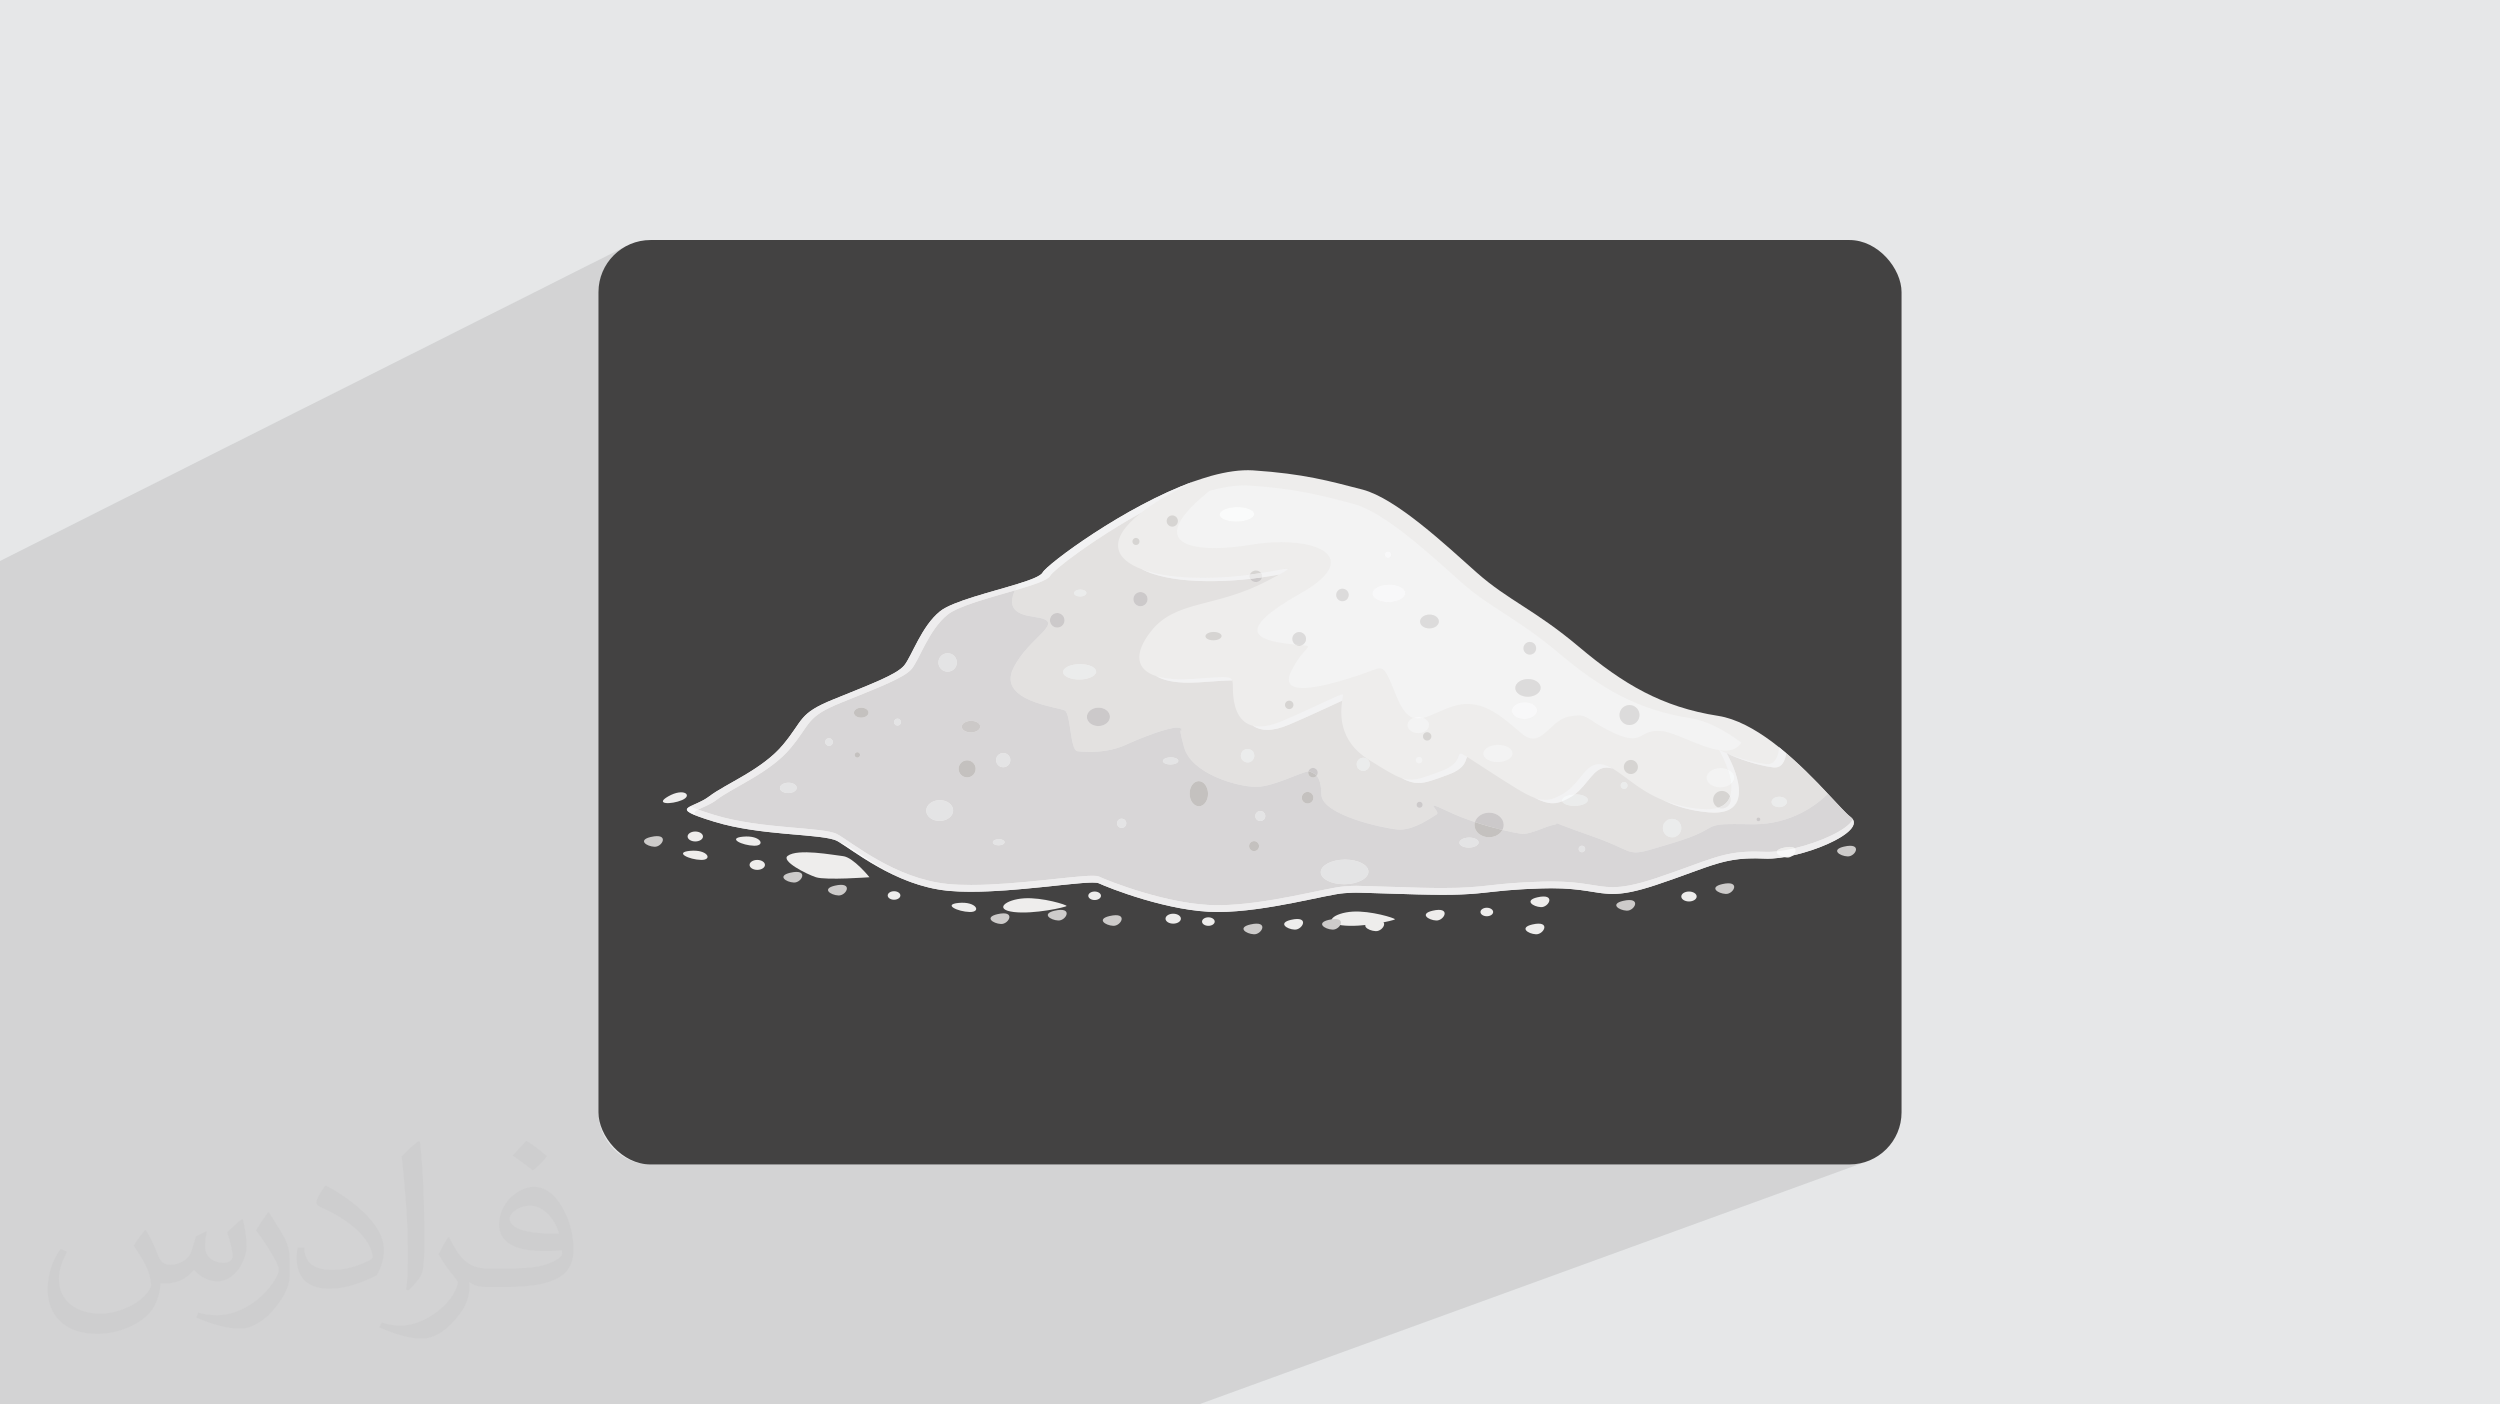 <?xml version="1.0" encoding="UTF-8"?>
<!DOCTYPE svg PUBLIC "-//W3C//DTD SVG 1.0//EN" "http://www.w3.org/TR/2001/REC-SVG-20010904/DTD/svg10.dtd">
<!-- Creator: CorelDRAW -->
<svg xmlns="http://www.w3.org/2000/svg" xml:space="preserve" width="94.192mm" height="52.917mm" version="1.0" style="shape-rendering:geometricPrecision; text-rendering:geometricPrecision; image-rendering:optimizeQuality; fill-rule:evenodd; clip-rule:evenodd"
viewBox="0 0 9404.92 5283.66"
 xmlns:xlink="http://www.w3.org/1999/xlink"
 xmlns:xodm="http://www.corel.com/coreldraw/odm/2003">
 <defs>
  <style type="text/css">
   <![CDATA[
    .fil3 {fill:#434242}
    .fil20 {fill:#FEFEFE;fill-rule:nonzero}
    .fil9 {fill:#FAFBFB;fill-rule:nonzero}
    .fil10 {fill:#F8F8F9;fill-rule:nonzero}
    .fil5 {fill:#F6F8F9;fill-rule:nonzero}
    .fil8 {fill:#F3F3F3;fill-rule:nonzero}
    .fil18 {fill:#F2F2F3;fill-rule:nonzero}
    .fil21 {fill:#EEEDEE;fill-rule:nonzero}
    .fil4 {fill:#EEEDEC;fill-rule:nonzero}
    .fil11 {fill:#EBECEC;fill-rule:nonzero}
    .fil19 {fill:#E9E8E8;fill-rule:nonzero}
    .fil12 {fill:#E4E4E5;fill-rule:nonzero}
    .fil6 {fill:#E3E1E0;fill-rule:nonzero}
    .fil16 {fill:#DCDBDB;fill-rule:nonzero}
    .fil7 {fill:#D8D6D7;fill-rule:nonzero}
    .fil15 {fill:#D6D4D2;fill-rule:nonzero}
    .fil22 {fill:#CDCBCA;fill-rule:nonzero}
    .fil14 {fill:#CCC9CA;fill-rule:nonzero}
    .fil13 {fill:#CCC9C8;fill-rule:nonzero}
    .fil17 {fill:#C4C1BF;fill-rule:nonzero}
    .fil2 {fill:#373435;fill-opacity:0.031}
    .fil1 {fill:#2B2A29;fill-opacity:0.102}
    .fil0 {fill:#E6E7E8}
   ]]>
  </style>
 </defs>
 <g id="Layer_x0020_1">
  <polygon class="fil0" points="-0,0 9404.92,0 9404.92,5283.66 -0,5283.66 "/>
  <polygon class="fil1" points="4509.04,5283.66 -0,5283.66 -0,2110.38 2354.19,926.74 2338.01,936.59 2322.89,947.9 2308.95,960.6 2296.26,974.53 2284.95,989.65 2275.1,1005.83 2266.81,1022.96 2260.19,1040.96 2255.34,1059.73 2252.35,1079.15 2251.33,1099.13 2251.33,4184.54 2252.35,4204.52 2255.34,4223.95 2260.19,4242.71 2266.81,4260.71 2275.1,4277.84 2284.95,4294.02 2296.26,4309.14 2308.95,4323.08 2322.89,4335.77 2338.01,4347.08 2354.19,4356.93 2371.32,4365.22 2389.32,4371.84 2408.08,4376.69 2427.5,4379.68 2447.48,4380.7 6957.43,4380.7 6977.41,4379.68 6996.83,4376.69 7015.59,4371.84 "/>
  <path class="fil2" d="M548.54 4627.69c17.95,27.21 29.6,53.36 40.96,82.43 8.45,16.91 12.93,48.09 52.57,48.09 11.61,0 28.28,-3.42 43.06,-11.61 16.63,-8.73 29.32,-21.94 35.94,-42l15.85 -53.36 38.57 -19.02 2.64 2.64c-5.27,20.09 -6.59,39.36 -6.59,54.43 0,44.63 38.57,61.56 69.22,61.56 17.95,0 34.09,-8.73 34.09,-25.11 0,-21.13 -8.98,-57.06 -20.62,-89.29 17.95,-17.95 35.94,-35.94 56.53,-50.47l3.17 1.6c8.98,38.04 14,75.56 14,100.66 0,24.57 -10.83,51.79 -19.81,69.49 -18.49,34.87 -51.25,62.62 -90.87,62.62 -30.1,0 -63.65,-15.07 -86.66,-43.06l-1.32 0c-21.66,26.96 -55.22,51.25 -108.86,51.25l-16.63 0c-2.64,35.41 -10.29,60.49 -21.94,82.95 -31.95,62.34 -126.81,106.47 -216.1,106.47 -124.17,0 -186.51,-71.59 -186.51,-166.96 0,-58.91 19.27,-113.6 48.88,-152.42l24.29 10.04c-18.49,35.41 -30.91,68.68 -30.91,101.45 0,89.29 72.66,131.83 156.4,131.83 77.68,0 173.83,-49.41 191.28,-106.72 -6.59,-62.62 -30.1,-91.93 -66.04,-148.99 10.83,-19.02 24.83,-38.04 42.28,-58.38l3.17 0 0 0 0 0 -0.02 -0.09zm1432.13 -336.04c26.15,16.39 51.79,35.66 76.87,57.85 -14,19.81 -31.45,37.79 -53.11,53.64 -25.11,-20.34 -50.19,-37.79 -75.84,-56.27 17.42,-19.55 34.62,-38.29 52.04,-55.22l0 0 0 0 0 0 0 0 0 0 0.03 0zm13.47 244.11c-42.28,0 -76.87,27.75 -76.87,48.34 0,44.13 84.53,57.85 185.72,57.31 -12.68,-51.79 -57.06,-105.68 -108.86,-105.68l0.01 0.03zm-94.86 236.19c54.96,0 103.04,-1.6 139.74,-10.83 40.96,-10.29 75.56,-30.91 75.56,-45.17 0,-3.7 0,-8.19 -1.32,-11.89 -22.98,2.11 -49.41,2.11 -72.38,2.11 -74.49,0 -131.55,-16.91 -154.02,-58.66 -5.55,-11.61 -9.51,-24.57 -9.51,-39.36 0,-40.43 17.42,-79.79 48.09,-107 25.61,-22.45 53.89,-36.44 82.67,-36.44 52.04,0 93.51,41.75 122.57,107.54 15.85,35.94 26.68,77.4 26.68,129.72 0,34.87 -9.51,64.19 -31.17,85.85 -40.43,39.11 -114.92,53.89 -229.04,53.89l-51.79 0 0 0 -13.47 0c-28.28,0 -48.62,-5.02 -64.72,-17.42l-2.64 0c0.79,6.59 1.32,12.93 1.32,19.02 0,25.61 -8.45,58.38 -25.61,84.53 -50.72,75.3 -105.68,108.04 -153.24,108.04 -48.09,0 -107,-18.49 -160.11,-42.54l9.51 -18.49c17.17,7.13 40.96,11.89 73.7,11.89 85.85,0 198.66,-82.43 212.66,-163 -3.17,-6.59 -8.98,-15.32 -17.17,-24.57 -25.11,-29.85 -40.96,-54.68 -55.75,-80.83 12.68,-25.11 24.29,-45.17 35.13,-63.4l4.49 -0.53c36.72,74.77 69.99,117.55 144.23,117.55l11.61 0 0 0 53.89 0 0 0 0 0 0 0 0 0 0 0 0.09 0.01zm-371.98 79c6.34,-34.34 6.87,-72.91 6.87,-108.86l0 -53.36c0,-99.6 -12.68,-244.36 -22.98,-338.68 17.95,-19.27 43.06,-42 62.87,-57.31l5.81 1.6c13.47,118.62 16.63,256 16.63,383.06 0,33.3 -1.32,65.79 -4.49,89.55 -1.85,30.1 -19.27,52.83 -56.53,87.7l-8.19 -3.7zm-382.8 -157.19c1.85,46.77 24.83,83.49 105.15,83.49 49.93,0 92.19,-12.93 138.96,-35.13 8.45,-3.7 12.93,-8.73 12.93,-12.93 0,-29.32 -22.45,-68.15 -60.23,-103.55 -36.72,-33.3 -85.34,-62.62 -130.76,-82.18 -15.6,-6.59 -20.62,-13.47 -20.62,-20.09 0,-13.47 17.95,-41.75 32.77,-62.09l5.02 -0.53c52.04,27.21 110.17,67.64 153.24,112.53 39.11,41.47 63.4,83.49 63.4,129.19 0,33.81 -10.29,65.51 -26.96,95.11 -57.06,28.79 -117.83,50.72 -178.06,50.72 -73.17,0 -123.1,-34.34 -123.1,-114.92 0,-8.73 0,-22.19 3.17,-39.64l25.11 0 0 0 0 0 0 0 0 0 0 0 -0.02 0zm-132.37 -132.9l45.45 73.45c16.63,27.21 32.23,56.81 32.23,103.55l0 59.7c0,48.34 -30.91,100.13 -80.83,151.38 -39.11,34.62 -73.7,49.41 -105.68,49.41 -47.55,0 -101.98,-14.79 -164.85,-41.75l7.13 -18.49c19.81,5.27 42.79,9.77 71.06,9.77 90.36,-0.53 182.8,-66.57 225.08,-147.15 5.02,-9.26 6.87,-17.95 6.87,-24.04 0,-9.26 -5.02,-19.55 -8.98,-28.79 -22.98,-43.31 -48.62,-82.95 -76.87,-119.68 14.79,-23.25 29.6,-45.7 45.7,-67.9l3.7 0.53 0 0 0 0 0 0 0 0 0 0 -0.02 0.01z"/>
  <rect class="fil3" x="2251.33" y="902.97" width="4902.25" height="3477.73" rx="196.16" ry="196.16"/>
  <g id="_2187641541936">
   <path class="fil4" d="M6638.85 3229.99c-155.22,-7.33 -194.72,27.66 -409.54,99.38 -140.42,46.54 -179.74,34.71 -255.49,22.87 -40.15,-6.26 -90.52,-12.53 -171.6,-10.11 -234.1,6.98 -200.93,29.83 -465.96,22.76 -264.51,-7.11 -214.59,-8.96 -279.57,-4.77 -64.99,4.19 -290.84,69.83 -472.99,70.75 -182.13,1.44 -415.27,-91.55 -450.41,-108.15 -17.14,-7.84 -105.85,3.43 -215.22,14.72 -114.95,11.85 -252.72,23.71 -354.23,13.38 -198.11,-20.17 -360.67,-158.02 -413.71,-186.82 -53.05,-28.8 -284.47,-17.7 -463.91,-73.04 -179.95,-55.34 -79.89,-47.62 -18.21,-94.94 61.69,-47.36 200.8,-101.16 278.37,-195.08 77.57,-93.39 56.89,-116.47 189.78,-170.18 132.87,-54.23 235.81,-91.84 265.43,-127.2 29.08,-35.86 64.72,-147.32 134.58,-203.63 47.25,-38.25 195.01,-72.94 293.92,-103.72 48.68,-14.86 85.92,-29.51 92.46,-42.64 16.16,-30.44 308.71,-249.17 568.44,-342.44 22.27,-7.65 44.01,-14.77 65.25,-20.85 56.47,-15.51 109.95,-23.67 157.36,-20.81 192.26,12.98 285.35,39.56 412.35,72.34 126.51,33.3 312.06,207.74 429.85,312.5 118.31,104.74 217.22,138.52 384,278.9 166.78,140.39 312.37,227.01 524.23,259.95 66.78,10.35 136.64,48.77 201.97,97.13 8.96,6.62 17.92,13.77 26.88,20.9 70.69,57.12 135.28,123.21 183.49,174.99 40.77,43.04 69.93,75.89 84.69,86.56 75.35,56.03 -194.05,163.49 -322.18,157.27z"/>
   <path class="fil5" d="M6961.03 3072.72c-14.76,-10.67 -43.92,-43.51 -84.69,-86.56 -47.77,-51.29 -111.58,-116.61 -181.49,-173.37 -0.67,-0.54 -1.33,-1.08 -2.01,-1.62l0 0c128.71,103.54 236.04,238.14 268.18,261.54z"/>
   <path class="fil6" d="M6153.41 3206.74c-35.67,0 -53.7,-22.59 -164.98,-61.29 -114.03,-39.79 -131.07,-49.12 -133.11,-49.12 -1.36,0 3.86,4.08 -8.14,6.16 -29.04,4.42 -84.36,34.57 -118.01,34.57 -1.83,0 -3.59,-0.09 -5.27,-0.28 -11.87,-1.34 -38.17,-6.29 -71.9,-14.52 3.23,-6.02 4.97,-12.7 4.85,-19.73 -0.4,-25.23 -24.74,-45.36 -54.6,-45.36 -0.35,0 -0.71,0.02 -1.08,0.02 -25.52,0.41 -46.73,15.42 -52.57,35.39 -34.35,-11.45 -69.49,-24.92 -101.43,-40.24 -33.62,-16.14 -48.16,-21.88 -53.01,-21.88 -10.29,0 22.96,25.86 9.99,33.5 -18.55,10.65 -80.82,56.99 -137.37,56.99 -3.2,0 -6.38,-0.14 -9.52,-0.45 -58.37,-5.28 -285.08,-55.69 -286.33,-131.65 -0.67,-40.53 -8.4,-59.91 -17.77,-70.48 2.7,-3.2 4.28,-7.36 4.21,-11.87 -0.16,-9.84 -8.19,-17.7 -17.99,-17.7 -0.1,0 -0.19,0 -0.3,0 -8.16,0.14 -14.97,5.7 -17.04,13.19 -29.16,3.1 -131.07,57.04 -194.12,58.07 -0.8,0.01 -1.62,0.02 -2.44,0.02 -71.3,0 -243.82,-49.2 -271.2,-149.58 -14.74,-53.83 -14.57,-62.55 -12.27,-62.55 0.56,0 1.23,0.5 1.85,1 0.62,0.5 1.19,1 1.52,1 0.56,0 0.48,-1.38 -1.03,-6.42 -1.25,-4.46 -6.71,-6.42 -15.27,-6.42 -37.13,0 -132.35,36.74 -191.98,63.95 -47.75,22.29 -99.79,27.63 -137.91,27.63 -20.03,0 -36.23,-1.47 -45.93,-2.75 -28.17,-3.69 -24.16,-140.65 -47.8,-153.28 -24.14,-12.61 -252.48,-34.88 -194.12,-157.11 58.36,-122.22 209.96,-176.76 81.64,-194.44 -70.38,-9.62 -104.33,-31.62 -75.12,-100.18 67.97,-19.86 124.4,-38.18 133.04,-54.84 11.47,-21.62 162.48,-138.1 342,-237.26 -131.96,103.42 -98.85,174.83 2.47,212.7 49.54,25.56 124.54,40.2 207.01,43.6 17.8,0.79 35.25,1.15 52.25,1.15 54.8,0 105.1,-3.69 148.8,-8.66 3.83,7.16 11.8,12.06 21,12.06 0.15,0 0.29,0 0.43,0 11.38,-0.19 20.74,-7.81 22.75,-17.75 24.93,-3.58 46.8,-7.35 65.05,-10.64 29.7,-16.05 37.91,-21.74 28.88,-21.74 -10.69,0 -45.55,7.97 -97.58,16.22 -0.03,-0.04 -0.06,-0.07 -0.08,-0.11 52.65,-8.38 87.93,-16.52 98.65,-16.52 12.56,0 -8.68,11.19 -75.3,46.34 -195.57,102.62 -343.91,70.7 -437.21,189.33 -66.19,84.18 -56.5,145.11 21.19,169.33 26.5,15.57 67.01,24.07 121.19,24.07 11.47,0 23.56,-0.39 36.27,-1.16 60.91,-3.88 97.95,-7.32 120.79,-7.32 2.14,0 4.14,0.03 6.05,0.09l0 0 0 0c-3.48,-9.36 -12.17,-12.64 -34.45,-12.64 -22.3,0 -58.18,3.28 -116.1,7.03 58.21,-3.77 94.22,-7.1 116.51,-7.1 47.14,0 32.96,14.89 38.09,71.92 5.26,54.31 26.41,100.35 74.92,111.63 13.91,9.62 31.33,15.14 52.9,15.14 22.61,0 49.77,-6.07 82.22,-19.88 87.96,-37.45 160.66,-72.97 199.72,-90.24 -6.76,46.26 -14.96,150.79 99.55,222.2 60.4,37.53 95.27,59.56 123.92,69.35 24.9,12.75 43.43,18.5 63.06,18.5 28.17,0 58.6,-11.84 113.29,-31.88 72.44,-26.86 62.48,-61.11 70.84,-66.03 -14.39,-9.12 -21.61,-12.92 -25.72,-12.92 -12.83,0 4.45,37.1 -72.44,66 76.98,-28.93 59.32,-66.28 72.14,-66.28 8.41,0 29.95,16.1 100.01,61.22 90.86,58.37 142.18,92.49 180.97,106.26 26.34,13.28 46.56,19.57 65.77,19.58 11.96,0 23.54,-2.45 35.97,-7.16 4.08,9.85 23.24,17.11 46.42,17.11 0.63,0 1.26,0 1.89,-0.02 26.92,-0.43 48.6,-10.49 48.41,-22.47 -0.2,-11.71 -21.19,-20.89 -47.28,-20.89 -0.61,0 -1.22,0 -1.84,0.01l0 0c51.25,-39.46 70.55,-100.77 119.73,-100.77 6.61,0 13.74,1.11 21.56,3.51l0 0 0 0c-7.36,-4.14 -14.7,-7.89 -22.1,-10.65 57.55,21.5 110.2,89.55 216.63,131.43 44.01,20.98 97.76,38.05 167.27,44.19 7.49,0.64 14.54,0.95 21.15,0.95 177.42,0 47.02,-223.26 47.02,-223.26 0,0 85,41.8 176.27,53.3 1.87,0.23 3.66,0.34 5.41,0.34 24.48,0 37.8,-21.38 42.32,-53.5 -8.22,-7.03 -16.3,-14.18 -24.68,-21.03 69.9,56.75 133.72,122.08 181.49,173.37 40.77,43.04 69.93,75.89 84.69,86.56l0 0c8.98,6.68 13.06,14.09 13.07,21.94l0 0c-0.01,-7.85 -4.09,-15.26 -13.07,-21.94 -14.76,-10.67 -43.92,-43.51 -84.69,-86.56 -40.38,40.18 -135.4,114.79 -280.17,114.79 -3.95,0 -7.98,-0.06 -12.01,-0.17 -23.58,-0.57 -42.94,-0.87 -59.06,-0.87 -124.84,0 -54.56,18.02 -230.22,70.68 -82.18,24.85 -116.24,36.15 -141.47,36.15zm136.91 -126.17c-0.19,0 -0.4,0 -0.59,0.01 -19.15,0.31 -34.43,16.1 -34.12,35.25 0.31,18.97 15.79,34.14 34.7,34.14 0.18,0 0.38,0 0.57,-0.01 19.15,-0.32 34.43,-16.12 34.12,-35.26 -0.32,-18.97 -15.78,-34.13 -34.68,-34.13zm324.75 -5.34c-0.05,0 -0.09,0 -0.13,0 -3.99,0.06 -7.18,3.35 -7.11,7.34 0.07,3.96 3.29,7.12 7.24,7.12 0.03,0 0.07,0 0.1,0 3.99,-0.07 7.18,-3.36 7.12,-7.36 -0.07,-3.94 -3.3,-7.1 -7.22,-7.1zm-1274.6 -59.29c-0.07,0 -0.13,0 -0.2,0 -6.39,0.1 -11.49,5.35 -11.38,11.75 0.1,6.32 5.27,11.37 11.57,11.37 0.06,0 0.13,0 0.2,0 6.39,-0.1 11.48,-5.36 11.37,-11.75 -0.1,-6.32 -5.26,-11.37 -11.56,-11.37zm1353.41 -18.63c-0.24,0 -0.47,0 -0.7,0.01 -15.97,0.27 -28.78,9.22 -28.61,20 0.19,10.6 12.89,19.03 28.54,19.03 0.23,0 0.47,0 0.7,-0.01 15.97,-0.26 28.77,-9.21 28.59,-19.98 -0.18,-10.61 -12.87,-19.05 -28.52,-19.05zm-584.04 -55.46c-0.07,0 -0.14,0 -0.21,0 -7.2,0.12 -12.92,6.04 -12.81,13.23 0.13,7.11 5.94,12.79 13.03,12.79 0.07,0 0.13,0 0.2,0 7.19,-0.12 12.91,-6.03 12.8,-13.22 -0.12,-7.12 -5.92,-12.8 -13.01,-12.8zm-981.44 -91.21c-0.13,0 -0.26,0 -0.4,0 -13.61,0.23 -24.48,11.44 -24.25,25.07 0.23,13.47 11.22,24.25 24.64,24.25 0.14,0 0.29,0 0.43,-0.01 13.62,-0.22 24.47,-11.43 24.25,-25.05 -0.22,-13.5 -11.22,-24.26 -24.67,-24.26zm-435.04 -32.96c-0.15,0 -0.29,0 -0.43,0 -13.97,0.23 -25.11,11.74 -24.89,25.71 0.24,13.82 11.52,24.87 25.3,24.87 0.14,0 0.28,0 0.42,0 13.97,-0.23 25.1,-11.74 24.87,-25.71 -0.22,-13.84 -11.51,-24.87 -25.27,-24.87zm-560.88 -155.6c-0.29,0 -0.6,0 -0.89,0.01 -23.94,0.39 -43.1,16.25 -42.79,35.41 0.3,18.91 19.49,33.98 43.03,33.98 0.3,0 0.59,0 0.9,0 23.94,-0.4 43.09,-16.25 42.79,-35.41 -0.32,-18.92 -19.49,-33.99 -43.04,-33.99zm-69.3 -163.66c-0.74,0 -1.49,0 -2.24,0.02 -34.32,0.56 -61.93,13.96 -61.67,29.93 0.25,15.61 27.09,27.9 60.39,27.9 0.74,0 1.49,0 2.23,-0.01 34.33,-0.57 61.95,-13.97 61.68,-29.93 -0.26,-15.62 -27.09,-27.91 -60.39,-27.91zm-85.9 -192.33c-0.15,0 -0.3,0 -0.45,0 -15.18,0.26 -27.26,12.75 -27.02,27.92 0.26,15.02 12.48,27.01 27.44,27.01 0.16,0 0.33,-0.01 0.48,-0.01 15.17,-0.23 27.25,-12.73 27.01,-27.9 -0.24,-15.02 -12.49,-27.02 -27.46,-27.02zm313.14 -78.88c-0.14,0 -0.29,0 -0.44,0 -14.77,0.25 -26.55,12.4 -26.29,27.18 0.23,14.62 12.16,26.31 26.73,26.31 0.15,0 0.3,0 0.44,-0.01 14.76,-0.24 26.55,-12.41 26.3,-27.17 -0.24,-14.64 -12.17,-26.31 -26.74,-26.31zm-226.17 -9.29c-0.22,0 -0.46,0 -0.68,0 -12.77,0.22 -23.05,6.2 -22.91,13.38 0.1,7.07 10.18,12.65 22.66,12.65 0.22,0 0.44,0 0.67,-0.01 12.78,-0.22 23.04,-6.2 22.92,-13.4 -0.11,-7.05 -10.19,-12.62 -22.66,-12.62zm2355.85 826.5l0 0 0.01 0 -0.01 0zm-0.01 0c-6.43,0 -13.27,-0.3 -20.54,-0.9 7.26,0.6 14.12,0.9 20.54,0.9zm-544.29 -55.5c0.1,-0.05 0.18,-0.1 0.28,-0.15 -0.1,0.05 -0.18,0.1 -0.28,0.15zm0.58 -0.32c10.53,-5.87 19.85,-12.73 28.27,-20.12 -8.42,7.39 -17.73,14.25 -28.27,20.12zm28.32 -20.17c0.01,0 0.02,-0.01 0.02,-0.01 0,0 -0.01,0.01 -0.02,0.01zm-485.34 -66.62c0.46,-0.16 0.92,-0.33 1.39,-0.51l0 0 0 0c-0.47,0.18 -0.93,0.35 -1.39,0.51zm623.97 -21.49l0 0 0 0zm-0.45 -0.17l0 0c-0.1,-0.04 -0.19,-0.06 -0.27,-0.1 0.08,0.04 0.17,0.06 0.27,0.1l0 0zm-0.65 -0.24c-9.9,-3.63 -18.71,-5.26 -26.72,-5.26 8.02,0 16.82,1.63 26.72,5.26zm606.73 -5.13l0 0c0.02,0 0.02,0 0.04,0 -0.02,0 -0.02,0 -0.04,0zm0 0c-1.8,0 -3.65,-0.11 -5.57,-0.34 -82.67,-10.42 -160.21,-45.71 -174.07,-52.26l0 0c13.86,6.55 91.39,41.84 174.07,52.26 1.92,0.23 3.77,0.34 5.57,0.34zm-633.49 -0.13c0.01,0 0.02,0 0.03,0l0 0c-0.01,0 -0.02,0 -0.03,0zm677.29 -62.55c0.01,-0.12 0.02,-0.24 0.03,-0.35 -0.01,0.11 -0.02,0.23 -0.03,0.35zm0.07 -0.93l0 0 0 0 0 0 0 0 0 0zm-1872.39 -97.47c0.25,-0.11 0.49,-0.21 0.75,-0.32 0.8,-0.34 1.61,-0.69 2.41,-1.03 -0.8,0.34 -1.61,0.69 -2.41,1.03 -0.26,0.11 -0.51,0.21 -0.75,0.32zm3.56 -1.52c0.03,-0.02 0.05,-0.02 0.08,-0.04 -0.03,0.02 -0.05,0.02 -0.08,0.04zm0.58 -0.25c0.12,-0.05 0.23,-0.1 0.35,-0.15 -0.12,0.05 -0.23,0.1 -0.35,0.15zm0.75 -0.32c0.32,-0.14 0.64,-0.27 0.96,-0.41 -0.32,0.14 -0.64,0.27 -0.96,0.41zm1.5 -0.64c0.13,-0.06 0.25,-0.11 0.38,-0.17 -0.13,0.06 -0.25,0.11 -0.38,0.17zm0.44 -0.19c119.43,-51.13 210.97,-98.75 223.29,-98.75l0 0c-12.31,0 -103.86,47.62 -223.29,98.75zm224.96 -96.41c-0.01,-1.12 -0.18,-1.83 -0.55,-2.09 0.38,0.26 0.54,0.97 0.55,2.09zm-0.55 -2.09c0,0 -0.01,0 -0.01,-0.01 0,0.01 0.01,0.01 0.01,0.01zm-0.01 -0.01c-0.01,0 -0.02,-0.01 -0.02,-0.01 -0.23,-0.15 -0.59,-0.23 -1.08,-0.23 0.49,0 0.85,0.08 1.08,0.23 0,0 0.01,0.01 0.02,0.01zm-525.26 -438.53c-13.87,0 -28.04,-0.24 -42.45,-0.76 14.31,0.51 28.39,0.74 42.18,0.74 66.42,0 126.35,-5.41 175.9,-11.96 -0.01,0.04 -0.02,0.07 -0.03,0.1 -49.41,6.5 -109.22,11.88 -175.6,11.88zm-43.06 -0.78c-0.06,0 -0.12,0 -0.18,-0.01 0.06,0.01 0.11,0.01 0.18,0.01zm-560.84 -19.41l0 0 0 0c16.16,-30.44 308.71,-249.17 568.44,-342.44 -0.22,0.11 -0.41,0.2 -0.63,0.31 0.21,-0.11 0.42,-0.21 0.63,-0.31 -259.73,93.27 -552.28,312 -568.44,342.44l0 0zm552.53 -334.58c0.11,-0.06 0.23,-0.12 0.34,-0.18 -0.11,0.06 -0.23,0.12 -0.34,0.18zm0.58 -0.3c4.59,-2.29 9.26,-4.58 13.97,-6.9 -4.72,2.32 -9.38,4.61 -13.97,6.9zm13.97 -6.9c0.21,-0.1 0.42,-0.2 0.63,-0.29 -0.21,0.09 -0.42,0.19 -0.63,0.29z"/>
   <path class="fil6" d="M3536.15 2299.92c47.25,-38.25 195.01,-72.94 293.92,-103.72 0,0.01 0,0.01 0,0.01 -98.86,30.83 -246.81,65.66 -293.92,103.71z"/>
   <path class="fil7" d="M4579.51 3430.88l0 0 0 0 0 0zm-0.14 0c-181.49,-0.04 -411.23,-91.7 -446.08,-108.17 34.86,16.47 264.61,108.11 446.08,108.17zm0.16 -25.48c-181.51,0 -411.38,-91.69 -446.24,-108.17 -3.97,-1.81 -11.81,-2.61 -22.85,-2.61 -36.55,0 -108.38,8.67 -192.39,17.33 -84.02,8.66 -180.24,17.32 -265.56,17.32 -31.42,0 -61.36,-1.18 -88.67,-3.95 -198.11,-20.16 -360.67,-158.02 -413.71,-186.81 -53.05,-28.8 -284.47,-17.71 -463.9,-73.05 -25.23,-7.76 -44.87,-14.26 -59.9,-19.85 16.8,-8.69 46.24,-18.77 70.08,-37.07 61.67,-47.34 200.8,-101.16 278.36,-195.07 77.58,-93.39 56.89,-116.47 189.77,-170.18 132.88,-54.23 235.82,-91.83 265.44,-127.2 29.08,-35.87 64.71,-147.32 134.58,-203.63 41.01,-33.12 158.42,-63.79 253.35,-91.52 -29.22,68.56 4.73,90.56 75.12,100.18 128.33,17.67 -23.27,72.21 -81.64,194.44 -58.36,122.23 169.97,144.5 194.12,157.11 23.63,12.63 19.63,149.58 47.8,153.28 9.71,1.28 25.9,2.75 45.93,2.75 38.12,0 90.16,-5.34 137.91,-27.63 59.63,-27.21 154.85,-63.95 191.98,-63.95 8.56,0 14.02,1.96 15.27,6.42 1.51,5.04 1.59,6.42 1.03,6.42 -0.33,0 -0.9,-0.5 -1.52,-1 -0.62,-0.5 -1.29,-1 -1.85,-1 -2.3,0 -2.47,8.72 12.27,62.55 27.38,100.39 199.9,149.58 271.2,149.58 0.82,0 1.64,-0.01 2.44,-0.02 63.04,-1.03 164.96,-54.98 194.12,-58.07 -0.45,1.63 -0.67,3.33 -0.65,5.11 0.16,9.83 8.19,17.7 18,17.7 0.09,0 0.19,0 0.29,0 5.42,-0.09 10.23,-2.58 13.48,-6.43 9.38,10.57 17.1,29.95 17.77,70.48 1.25,75.96 227.95,126.37 286.33,131.65 3.14,0.31 6.32,0.45 9.52,0.45 56.55,0 118.82,-46.34 137.37,-56.99 12.96,-7.64 -20.29,-33.5 -9.99,-33.5 4.85,0 19.39,5.74 53.01,21.88 31.93,15.32 67.08,28.79 101.43,40.24 -1.1,3.77 -1.66,7.71 -1.59,11.76 0.41,25.24 24.75,45.36 54.6,45.36 0.35,0 0.72,0 1.08,-0.01 21.99,-0.36 40.79,-11.55 49.31,-27.43 33.73,8.23 60.03,13.18 71.9,14.52 1.68,0.19 3.44,0.28 5.27,0.28 33.65,0 88.98,-30.14 118.01,-34.57 12,-2.08 6.78,-6.16 8.14,-6.16 2.04,0 19.08,9.33 133.11,49.12 111.28,38.7 129.31,61.29 164.98,61.29 25.22,0 59.29,-11.29 141.47,-36.15 175.66,-52.66 105.38,-70.68 230.22,-70.68 16.12,0 35.48,0.3 59.06,0.87 4.03,0.11 8.06,0.17 12.01,0.17 144.77,0 239.79,-74.61 280.17,-114.79 40.77,43.04 69.93,75.89 84.69,86.56 8.98,6.68 13.06,14.09 13.07,21.94 0.06,42.76 -120.56,98.91 -229.23,123.35 0,-0.01 0.01,-0.01 0.01,-0.01 118.99,-26.77 252.21,-91.58 225.47,-135.18 -20.58,39.52 -123.43,85.73 -219.09,108.24 -3.39,-3.02 -9.22,-4.95 -18.1,-4.95 -6.25,0 -14.03,0.96 -23.54,3.17 -15.72,3.65 -23.18,8.51 -25.08,13.5 -12.19,1.32 -23.81,2.02 -34.64,2.02 -3.79,0 -7.47,-0.1 -11.04,-0.27 -13.52,-0.64 -26.18,-0.95 -38.13,-0.95 -125.31,0 -175.29,34.86 -371.42,100.32 -77.18,25.58 -123.82,33.53 -162.76,33.53 -31.88,0 -58.6,-5.33 -92.71,-10.65 -34.11,-5.32 -75.61,-10.65 -137.04,-10.65 -10.88,0 -22.37,0.17 -34.57,0.52 -203.31,6.06 -205.03,24.1 -375.61,24.1 -25.83,0 -55.51,-0.41 -90.35,-1.33 -170.75,-4.59 -210.47,-7 -234.65,-7 -13.28,0 -21.89,0.73 -44.91,2.22 -64.99,4.19 -290.84,69.83 -472.99,70.75 -1.37,0.01 -2.77,0.02 -4.16,0.02zm480.96 -171.59c-0.96,0 -1.92,0.01 -2.9,0.03 -49.49,0.81 -89.27,22.18 -88.85,47.72 0.4,25.05 39.31,44.81 87.47,44.81 0.96,0 1.94,-0.01 2.9,-0.02 49.5,-0.83 89.27,-22.2 88.87,-47.73 -0.42,-25.05 -39.32,-44.81 -87.49,-44.81zm890.64 -52.25c-0.07,0 -0.14,0 -0.2,0.01 -6.79,0.11 -12.19,5.69 -12.09,12.48 0.11,6.72 5.58,12.07 12.27,12.07 0.08,0 0.15,0 0.22,0 6.79,-0.11 12.19,-5.69 12.08,-12.48 -0.1,-6.7 -5.58,-12.08 -12.28,-12.08zm-1233.37 -17.3c-0.11,0 -0.22,0 -0.32,0 -10.39,0.17 -18.67,8.72 -18.5,19.09 0.18,10.26 8.55,18.48 18.78,18.48 0.1,0 0.21,0 0.32,-0.01 10.38,-0.16 18.66,-8.71 18.48,-19.09 -0.17,-10.27 -8.54,-18.47 -18.76,-18.47zm809.49 -13.31c-0.37,0 -0.77,0 -1.15,0.01 -19.97,0.33 -36.01,9.01 -35.84,19.38 0.18,10.18 15.87,18.21 35.29,18.21 0.38,0 0.77,0 1.16,-0.01 19.95,-0.33 36,-9.01 35.83,-19.38 -0.17,-10.18 -15.86,-18.21 -35.29,-18.21zm-1769.59 5.95c-0.22,0 -0.45,0.01 -0.69,0.01 -12.18,0.2 -21.96,5.54 -21.86,11.93 0.1,6.25 9.68,11.19 21.51,11.19 0.24,0 0.48,0 0.73,0 12.17,-0.2 21.96,-5.54 21.85,-11.93 -0.1,-6.25 -9.68,-11.2 -21.54,-11.2zm462.05 -76.98c-0.09,0 -0.19,0 -0.28,0 -9.59,0.16 -17.22,8.04 -17.06,17.62 0.15,9.48 7.89,17.05 17.31,17.05 0.11,0 0.21,0 0.31,0 9.59,-0.16 17.22,-8.04 17.06,-17.62 -0.16,-9.48 -7.9,-17.05 -17.34,-17.05zm521.48 -28.82c-0.11,0 -0.22,0 -0.32,0 -10.37,0.17 -18.65,8.72 -18.49,19.09 0.17,10.27 8.55,18.49 18.79,18.49 0.1,0 0.2,0 0.3,0 10.39,-0.18 18.66,-8.73 18.49,-19.09 -0.17,-10.27 -8.54,-18.49 -18.77,-18.49zm-1205.63 -40.9c-0.37,0 -0.75,0.01 -1.11,0.01 -27.95,0.46 -50.3,18.29 -49.95,39.85 0.36,21.28 22.69,38.2 50.11,38.2 0.38,0 0.74,0 1.12,-0.01 27.94,-0.45 50.3,-18.29 49.94,-39.85 -0.35,-21.27 -22.68,-38.2 -50.11,-38.2zm974.03 -71.58c-0.15,0 -0.3,0 -0.44,0 -19.16,0.32 -34.34,21.73 -33.91,47.87 0.42,25.91 16.06,46.7 35.03,46.7 0.14,0 0.29,0 0.43,0 19.16,-0.3 34.35,-21.74 33.92,-47.86 -0.43,-25.92 -16.08,-46.71 -35.03,-46.71zm409.53 40.57c-0.12,0 -0.24,0 -0.36,0 -12.05,0.19 -21.67,10.13 -21.47,22.19 0.2,11.94 9.94,21.48 21.84,21.48 0.11,0 0.24,0 0.35,-0.01 12.05,-0.19 21.67,-10.13 21.47,-22.19 -0.19,-11.93 -9.92,-21.47 -21.83,-21.47zm-1952.89 -34.63c-0.3,0 -0.59,0 -0.9,0.01 -17.48,0.28 -31.51,9.22 -31.33,19.94 0.17,10.55 14.02,18.91 31.11,18.91 0.29,0 0.58,-0.01 0.87,-0.01 17.47,-0.28 31.51,-9.23 31.34,-19.94 -0.17,-10.54 -14.02,-18.91 -31.09,-18.91zm672.1 -84.25c-0.18,0 -0.35,0 -0.54,0 -17.7,0.31 -31.83,14.91 -31.53,32.61 0.29,17.53 14.6,31.54 32.06,31.54 0.18,0 0.36,0 0.53,0 17.71,-0.29 31.84,-14.89 31.55,-32.59 -0.29,-17.54 -14.6,-31.56 -32.07,-31.56zm135.8 -27.54c-0.14,0 -0.29,0 -0.44,0.02 -14.77,0.24 -26.54,12.41 -26.3,27.18 0.25,14.62 12.16,26.3 26.72,26.3 0.15,0 0.31,0 0.46,0 14.77,-0.25 26.54,-12.42 26.3,-27.18 -0.24,-14.62 -12.17,-26.32 -26.74,-26.32zm630.49 16.4c-0.35,0 -0.69,0 -1.04,0.02 -15.96,0.26 -28.81,6.46 -28.69,13.85 0.12,7.22 12.61,12.89 28.1,12.89 0.35,0 0.69,0 1.04,0 15.96,-0.27 28.81,-6.46 28.7,-13.86 -0.14,-7.22 -12.62,-12.9 -28.11,-12.9zm-1179.33 -19.47c-0.05,0 -0.11,0 -0.16,0 -5.66,0.1 -10.17,4.76 -10.08,10.42 0.09,5.61 4.66,10.08 10.25,10.08 0.05,0 0.11,0 0.16,0 5.67,-0.09 10.18,-4.75 10.09,-10.42 -0.1,-5.6 -4.67,-10.08 -10.26,-10.08zm-106.45 -52.64c-0.09,0 -0.17,0 -0.26,0 -7.98,0.13 -14.34,6.71 -14.21,14.7 0.13,7.89 6.58,14.2 14.46,14.2 0.08,0 0.16,0 0.23,0 7.99,-0.13 14.36,-6.69 14.22,-14.68 -0.13,-7.9 -6.57,-14.22 -14.44,-14.22zm534.53 -65.16c-0.31,0 -0.63,0 -0.93,0 -19.16,0.31 -34.53,10.27 -34.33,22.25 0.18,11.79 15.38,21.12 34.1,21.12 0.31,0 0.62,0 0.94,0 19.16,-0.32 34.53,-10.28 34.34,-22.26 -0.2,-11.78 -15.39,-21.11 -34.12,-21.11zm-277 -8.48c-0.07,0 -0.14,0 -0.21,0 -7.18,0.12 -12.91,6.05 -12.79,13.23 0.12,7.11 5.92,12.79 13,12.79 0.08,0 0.15,0 0.22,0 7.19,-0.11 12.92,-6.04 12.79,-13.22 -0.11,-7.13 -5.92,-12.8 -13.01,-12.8zm-136.11 -41.13c-0.22,0 -0.44,0 -0.67,0.01 -15.17,0.25 -27.32,8.86 -27.15,19.24 0.17,10.22 12.23,18.34 27.1,18.34 0.22,0 0.44,0 0.67,-0.01 15.17,-0.25 27.33,-8.87 27.16,-19.24 -0.18,-10.21 -12.25,-18.34 -27.11,-18.34zm324.74 -204.85c-0.2,0 -0.39,0 -0.59,0.01 -19.15,0.31 -34.43,16.1 -34.12,35.26 0.31,18.96 15.79,34.11 34.67,34.11 0.2,0 0.4,0 0.59,0 19.16,-0.3 34.43,-16.09 34.12,-35.25 -0.3,-18.96 -15.78,-34.13 -34.67,-34.13zm1861.65 908.79c-25.84,0 -55.53,-0.42 -90.38,-1.35 -170.73,-4.58 -210.47,-6.98 -234.65,-6.98 -13.28,0 -21.88,0.72 -44.91,2.21 23.04,-1.49 31.64,-2.22 44.92,-2.22 24.19,0 63.91,2.4 234.64,6.98 34.88,0.93 64.62,1.35 90.46,1.35 58.6,0 97.27,-2.13 131.03,-5.17 -33.78,3.05 -72.47,5.18 -131.11,5.18zm639.9 -3.32l0 0c38.94,0 85.57,-7.95 162.76,-33.53 64.53,-21.54 113.23,-39.76 154.01,-54.52 -40.78,14.76 -89.47,32.98 -154,54.52 -77.19,25.58 -123.83,33.53 -162.77,33.53zm-11.13 -0.22c-23.28,-0.89 -44.46,-4.46 -68.96,-8.43 24.48,3.96 45.68,7.54 68.96,8.43zm-2402.92 -7.92c-26.25,0 -51.48,-0.82 -75.01,-2.72 23.51,1.9 48.75,2.72 75,2.72 85.33,0 181.54,-8.67 265.57,-17.33 84.01,-8.67 155.84,-17.32 192.4,-17.32 11.04,0 18.87,0.78 22.85,2.61 -3.97,-1.83 -11.8,-2.61 -22.83,-2.61 -36.55,0 -108.38,8.66 -192.4,17.32 -84.01,8.67 -180.24,17.33 -265.58,17.33zm2320.81 -2.61c-0.25,-0.03 -0.51,-0.07 -0.77,-0.11 0.26,0.04 0.52,0.08 0.77,0.11zm-0.95 -0.14c-0.1,-0.02 -0.22,-0.03 -0.32,-0.05 0.1,0.02 0.22,0.03 0.32,0.05zm-0.58 -0.09c-33.71,-5.22 -74.78,-10.33 -134.98,-10.33 60.21,0 101.26,5.11 134.98,10.33zm-278.93 -4.35c0.19,-0.01 0.36,-0.02 0.54,-0.03 -0.18,0.01 -0.35,0.02 -0.54,0.03zm0.64 -0.04c27.28,-2.03 59.6,-3.83 100.27,-5.15 -40.66,1.32 -73,3.13 -100.27,5.15zm101.03 -5.17c2.32,-0.08 4.63,-0.15 7.02,-0.22 -2.39,0.07 -4.7,0.14 -7.02,0.22zm42.24 -0.77l0.01 0 0 0 -0.01 0zm811.41 -111.34c-3.18,-0.03 -6.27,-0.12 -9.3,-0.26 3.02,0.14 6.13,0.23 9.3,0.26zm-9.71 -0.28c-0.25,-0.01 -0.51,-0.03 -0.76,-0.04 0.25,0.01 0.51,0.03 0.76,0.04zm-1.18 -0.06c-12.9,-0.59 -25.04,-0.88 -36.51,-0.88 11.48,0 23.59,0.29 36.51,0.88zm-36.59 -0.88c0.02,0 0.04,0 0.06,0l0 0c-0.02,0 -0.04,0 -0.06,0zm88.47 -1.3l0.02 0c-0.01,0 -0.01,0 -0.02,0zm0.17 -0.02c0.03,0 0.05,0 0.07,-0.01 -0.03,0.01 -0.04,0.01 -0.07,0.01zm0.14 -0.01c7.25,-0.87 14.65,-1.93 22.21,-3.19l0 0c-7.55,1.26 -14.96,2.32 -22.21,3.19zm-3553.32 -69.3c-71.79,-21.97 -283.27,-16.06 -449.92,-67.46 -76.17,-23.43 -102.18,-35.55 -102.15,-45.33 0.04,-13.32 48.26,-22.31 83.81,-49.52 -23.95,18.34 -53.53,28.43 -70.23,37.14 -0.04,-0.03 -0.08,-0.05 -0.11,-0.07 -26.5,13.68 -21.28,23.94 88.69,57.77 166.64,51.4 378.12,45.49 449.91,67.46z"/>
   <path class="fil8" d="M6490.13 2823.76c-6.68,0 -13.64,-0.57 -20.8,-1.58 -1.45,-0.68 -2.21,-1.05 -2.21,-1.05l0 0 0 0c0,0 0.17,0.27 0.46,0.8 -72.76,-10.96 -167.18,-67.88 -218.35,-72.01 -4.21,-0.31 -8.18,-0.46 -11.91,-0.46 -26.12,0 -41.05,7.06 -54.02,14.12 -12.97,7.06 -23.99,14.12 -42.33,14.12 -15.34,0 -35.81,-4.95 -66.81,-18.98 -90.56,-41.2 -96.28,-67.35 -137.13,-67.35 -9.18,0 -20.12,1.33 -34.2,4.08 -59.48,11.75 -89.75,83.03 -135.84,83.03 -12.99,0 -27.25,-5.66 -43.76,-19.92 -62.17,-53.27 -124.41,-110.25 -203.05,-110.25 -16.36,0 -33.41,2.46 -51.33,7.93 -46.56,14.28 -83.01,36.65 -114.22,44.44 -5.58,-2.21 -11.95,-3.45 -18.69,-3.45 -0.31,0 -0.61,0 -0.91,0.01 -6.58,0.11 -12.77,1.39 -18.22,3.56 -21.94,-7.14 -41.87,-29.69 -62.25,-79 -33.95,-82.48 -42.68,-107.42 -64.33,-107.42 -14.74,0 -35.48,11.55 -74.25,24.37 -55.41,18.41 -153.37,49.54 -214.14,49.54 -43.68,0.01 -68.14,-16.08 -43.75,-64.52 47.84,-95.03 91.96,-92.45 39.41,-96.6 9.32,-3.97 15.8,-13.3 15.63,-24.04 -0.24,-14.05 -11.68,-25.26 -25.68,-25.26 -0.13,0 -0.27,0 -0.41,0 -14.18,0.24 -25.48,11.91 -25.25,26.09 0.15,8.92 4.82,16.68 11.78,21.18 -7.48,-0.71 -15.96,-1.61 -25.52,-2.77 -120.68,-14.3 -206.14,-48.4 43.76,-189.59 207.36,-117.15 103.71,-193.22 -71.69,-193.22 -35.99,0 -74.96,3.2 -114.93,9.9 -46.35,7.75 -93.83,12.44 -136.08,12.44 -139.91,0.02 -222.69,-51.58 -18.78,-215.52 46.46,-12.73 90.76,-20.24 131.03,-20.24 6.16,0 12.23,0.17 18.18,0.54 182.34,12.28 270.61,37.45 391.06,68.52 119.97,31.57 295.92,196.81 407.62,296.07 112.19,99.24 206,131.22 364.15,264.23 158.16,133 296.23,215.05 497.13,246.28 63.34,9.81 129.58,46.19 191.53,92.02 -13.77,21.8 -35.28,29.97 -60.9,29.97zm-360.06 -171.39c-0.21,0 -0.42,0 -0.62,0.01 -20.76,0.34 -37.3,17.43 -36.96,38.19 0.34,20.55 17.1,36.97 37.58,36.97 0.2,0 0.41,0 0.61,-0.01 20.77,-0.34 37.31,-17.44 36.96,-38.2 -0.32,-20.55 -17.09,-36.96 -37.57,-36.96zm-394.28 -10.85c-0.39,0 -0.8,0 -1.21,0.01 -26.33,0.43 -47.46,15.02 -47.16,32.58 0.28,17.29 21.22,31.02 47.04,31.02 0.39,0 0.78,0 1.18,-0.01 26.33,-0.44 47.45,-15.03 47.18,-32.58 -0.3,-17.3 -21.23,-31.02 -47.03,-31.02zm12.96 -86.97c-0.38,0 -0.75,0.01 -1.14,0.01 -26.34,0.44 -47.45,15.68 -47.14,34.03 0.29,18.1 21.28,32.47 47.1,32.47 0.38,0 0.76,0 1.14,-0.01 26.33,-0.43 47.45,-15.68 47.15,-34.03 -0.3,-18.09 -21.28,-32.47 -47.11,-32.47zm6.37 -139.6c-0.13,0 -0.26,0 -0.39,0 -13.19,0.22 -23.68,11.07 -23.47,24.24 0.22,13.04 10.85,23.46 23.86,23.46 0.12,0 0.26,-0.01 0.39,-0.01 13.16,-0.21 23.66,-11.07 23.44,-24.23 -0.2,-13.04 -10.84,-23.46 -23.83,-23.46zm-377.12 -102.96c-0.28,0 -0.55,0 -0.82,0 -19.54,0.32 -35.19,12.23 -34.94,26.59 0.23,14.17 15.82,25.45 34.98,25.45 0.27,0 0.54,0 0.82,-0.01 19.53,-0.32 35.16,-12.22 34.93,-26.59 -0.23,-14.18 -15.81,-25.44 -34.97,-25.44zm-151.87 -113.16c-0.64,0 -1.29,0 -1.94,0.01 -34.33,0.57 -61.91,15.91 -61.6,34.27 0.29,18.01 27.31,32.23 60.74,32.23 0.65,0 1.3,0 1.95,-0.01 34.33,-0.56 61.92,-15.91 61.61,-34.27 -0.29,-18 -27.32,-32.23 -60.76,-32.23zm-175.87 15.88c-0.13,0 -0.25,0 -0.38,0.01 -12.97,0.21 -23.31,10.9 -23.1,23.87 0.21,12.85 10.69,23.12 23.48,23.12 0.13,0 0.26,-0.01 0.39,-0.01 12.97,-0.22 23.31,-10.9 23.11,-23.87 -0.22,-12.85 -10.69,-23.12 -23.5,-23.12zm171.37 -140.16c-0.07,0 -0.14,0 -0.2,0.01 -6.78,0.1 -12.19,5.7 -12.09,12.48 0.12,6.73 5.61,12.1 12.31,12.1 0.06,0 0.12,0 0.18,-0.01 6.79,-0.12 12.2,-5.71 12.09,-12.49 -0.11,-6.72 -5.59,-12.09 -12.29,-12.09zm-566.4 -167.05c-0.85,0 -1.71,0.01 -2.56,0.02 -35.91,0.6 -64.83,13.36 -64.59,28.54 0.25,14.81 28.2,26.41 62.95,26.41 0.85,0 1.7,0 2.55,-0.02 35.93,-0.58 64.84,-13.37 64.59,-28.54 -0.25,-14.81 -28.2,-26.41 -62.94,-26.41z"/>
   <path class="fil9" d="M4651.03 1962.46c-34.76,0 -62.71,-11.6 -62.95,-26.41 -0.24,-15.18 28.69,-27.94 64.59,-28.54 0.85,-0.01 1.71,-0.02 2.56,-0.02 34.75,0 62.7,11.6 62.94,26.41 0.25,15.17 -28.67,27.96 -64.59,28.54 -0.85,0.02 -1.7,0.02 -2.55,0.02z"/>
   <path class="fil10" d="M5223.33 2265.33c-33.43,0 -60.45,-14.22 -60.74,-32.23 -0.31,-18.36 27.27,-33.7 61.6,-34.27 0.65,-0.01 1.3,-0.01 1.94,-0.01 33.44,0 60.47,14.23 60.76,32.23 0.31,18.36 -27.28,33.71 -61.61,34.27 -0.65,0.01 -1.3,0.01 -1.95,0.01z"/>
   <path class="fil10" d="M5221.64 2099.13c-6.7,0 -12.19,-5.37 -12.31,-12.1 -0.1,-6.78 5.31,-12.38 12.09,-12.48 0.06,-0.01 0.13,-0.01 0.2,-0.01 6.7,0 12.18,5.37 12.29,12.09 0.11,6.78 -5.3,12.37 -12.09,12.49 -0.06,0.01 -0.12,0.01 -0.18,0.01z"/>
   <path class="fil11" d="M4059.67 2556.26c-33.3,0 -60.14,-12.29 -60.39,-27.9 -0.26,-15.98 27.35,-29.38 61.67,-29.93 0.75,-0.02 1.5,-0.02 2.24,-0.02 33.3,0 60.13,12.29 60.39,27.91 0.27,15.97 -27.35,29.37 -61.68,29.93 -0.74,0.01 -1.49,0.01 -2.23,0.01z"/>
   <path class="fil11" d="M4063.33 2243.94c-12.47,0 -22.56,-5.58 -22.66,-12.65 -0.14,-7.18 10.13,-13.16 22.91,-13.38 0.22,0 0.46,0 0.68,0 12.46,0 22.55,5.57 22.66,12.62 0.12,7.2 -10.13,13.18 -22.92,13.4 -0.23,0.01 -0.45,0.01 -0.67,0.01z"/>
   <path class="fil12" d="M3564.94 2526.8c-18.88,0 -34.36,-15.15 -34.67,-34.11 -0.31,-19.16 14.97,-34.95 34.12,-35.26 0.2,-0.01 0.39,-0.01 0.59,-0.01 18.89,0 34.37,15.17 34.67,34.13 0.31,19.16 -14.96,34.95 -34.12,35.25 -0.19,0 -0.39,0 -0.59,0z"/>
   <path class="fil12" d="M3376.36 2729.43c-7.08,0 -12.88,-5.68 -13,-12.79 -0.12,-7.18 5.61,-13.11 12.79,-13.23 0.07,0 0.14,0 0.21,0 7.09,0 12.9,5.67 13.01,12.8 0.13,7.18 -5.6,13.11 -12.79,13.22 -0.07,0 -0.14,0 -0.22,0z"/>
   <path class="fil12" d="M3774.11 2886.26c-14.56,0 -26.47,-11.68 -26.72,-26.3 -0.24,-14.77 11.53,-26.94 26.3,-27.18 0.15,-0.02 0.3,-0.02 0.44,-0.02 14.57,0 26.5,11.7 26.74,26.32 0.24,14.76 -11.53,26.93 -26.3,27.18 -0.15,0 -0.31,0 -0.46,0z"/>
   <path class="fil12" d="M4219.68 3114.58c-9.43,0 -17.16,-7.58 -17.31,-17.05 -0.16,-9.59 7.48,-17.46 17.06,-17.62 0.09,0 0.19,0 0.28,0 9.45,0 17.18,7.58 17.34,17.05 0.16,9.59 -7.48,17.46 -17.06,17.62 -0.1,0 -0.2,0 -0.31,0z"/>
   <path class="fil12" d="M4402.98 2875.92c-15.49,0 -27.98,-5.67 -28.1,-12.89 -0.12,-7.39 12.73,-13.59 28.69,-13.85 0.35,-0.02 0.69,-0.02 1.04,-0.02 15.49,0 27.97,5.68 28.11,12.9 0.11,7.4 -12.74,13.59 -28.7,13.86 -0.35,0 -0.69,0 -1.04,0z"/>
   <path class="fil12" d="M4741.17 3088.67c-10.24,0 -18.62,-8.22 -18.79,-18.49 -0.16,-10.37 8.12,-18.92 18.49,-19.09 0.1,0 0.21,0 0.32,0 10.23,0 18.6,8.22 18.77,18.49 0.17,10.36 -8.1,18.91 -18.49,19.09 -0.1,0 -0.2,0 -0.3,0z"/>
   <path class="fil12" d="M5056.22 3326.36c-48.16,0 -87.07,-19.76 -87.47,-44.81 -0.43,-25.54 39.36,-46.91 88.85,-47.72 0.98,-0.02 1.94,-0.03 2.9,-0.03 48.17,0 87.07,19.76 87.49,44.81 0.41,25.53 -39.37,46.9 -88.87,47.73 -0.96,0.01 -1.94,0.02 -2.9,0.02z"/>
   <path class="fil12" d="M5525.55 3188.54c-19.42,0 -35.11,-8.03 -35.29,-18.21 -0.17,-10.37 15.87,-19.05 35.84,-19.38 0.38,-0.01 0.78,-0.01 1.15,-0.01 19.43,0 35.12,8.03 35.29,18.21 0.17,10.37 -15.88,19.05 -35.83,19.38 -0.39,0.01 -0.78,0.01 -1.16,0.01z"/>
   <path class="fil11" d="M5128.4 2899.96c-13.42,0 -24.41,-10.78 -24.64,-24.25 -0.23,-13.63 10.64,-24.84 24.25,-25.07 0.14,0 0.27,0 0.4,0 13.45,0 24.45,10.76 24.67,24.26 0.22,13.62 -10.63,24.83 -24.25,25.05 -0.14,0.01 -0.29,0.01 -0.43,0.01z"/>
   <path class="fil11" d="M4693.34 2868.26c-13.78,0 -25.06,-11.05 -25.3,-24.87 -0.22,-13.97 10.92,-25.48 24.89,-25.71 0.14,0 0.28,0 0.43,0 13.76,0 25.05,11.03 25.27,24.87 0.23,13.97 -10.9,25.48 -24.87,25.71 -0.14,0 -0.28,0 -0.42,0z"/>
   <path class="fil8" d="M5338.46 2871.84c-6.72,0 -12.21,-5.39 -12.32,-12.12 -0.12,-6.81 5.31,-12.43 12.12,-12.54 0.07,0 0.14,0 0.22,0 6.72,0 12.21,5.39 12.31,12.14 0.12,6.8 -5.31,12.4 -12.12,12.52 -0.07,0 -0.14,0 -0.21,0z"/>
   <path class="fil8" d="M5335.1 2757.94c-21.94,0 -39.78,-13.16 -40.05,-29.69 -0.18,-11.83 8.66,-22.23 21.76,-27.46 5.62,1.84 11.38,2.67 17.32,2.67 6.59,0 13.42,-1.02 20.5,-2.79 12.56,4.96 21.17,14.79 21.37,26.24 0.27,16.77 -17.63,30.65 -39.97,31.01 -0.31,0.01 -0.62,0.01 -0.93,0.01z"/>
   <path class="fil10" d="M5334.13 2703.47c-5.94,0 -11.7,-0.83 -17.32,-2.67 5.45,-2.18 11.64,-3.45 18.22,-3.56 0.3,-0.01 0.6,-0.01 0.91,-0.01 6.74,0 13.11,1.25 18.69,3.45 -7.08,1.77 -13.91,2.79 -20.5,2.79z"/>
   <path class="fil10" d="M5734.46 2705.12c-25.82,0 -46.76,-13.73 -47.04,-31.02 -0.3,-17.56 20.83,-32.15 47.16,-32.58 0.41,-0.01 0.82,-0.01 1.21,-0.01 25.8,0 46.73,13.72 47.03,31.02 0.27,17.55 -20.85,32.14 -47.18,32.58 -0.4,0.01 -0.79,0.01 -1.18,0.01z"/>
   <path class="fil11" d="M6109.86 2967.87c-7.09,0 -12.9,-5.68 -13.03,-12.79 -0.11,-7.19 5.61,-13.11 12.81,-13.23 0.07,0 0.14,0 0.21,0 7.09,0 12.89,5.68 13.01,12.8 0.11,7.19 -5.61,13.1 -12.8,13.22 -0.07,0 -0.13,0 -0.2,0z"/>
   <path class="fil11" d="M6290.32 3149.96c-18.91,0 -34.39,-15.17 -34.7,-34.14 -0.31,-19.15 14.97,-34.94 34.12,-35.25 0.19,-0.01 0.4,-0.01 0.59,-0.01 18.9,0 34.36,15.16 34.68,34.13 0.31,19.14 -14.97,34.94 -34.12,35.26 -0.19,0.01 -0.39,0.01 -0.57,0.01z"/>
   <path class="fil12" d="M5951.11 3206.12c-6.69,0 -12.16,-5.35 -12.27,-12.07 -0.1,-6.79 5.3,-12.37 12.09,-12.48 0.06,-0.01 0.13,-0.01 0.2,-0.01 6.7,0 12.18,5.38 12.28,12.08 0.11,6.79 -5.29,12.37 -12.08,12.48 -0.07,0 -0.14,0 -0.22,0z"/>
   <path class="fil11" d="M5923.1 3031.64c-23.17,0 -42.34,-7.27 -46.42,-17.11 8.55,-3.24 17.49,-7.56 27.24,-12.89 7.35,-4.02 14.09,-8.53 20.36,-13.36l0 0c0.62,-0.01 1.23,-0.01 1.84,-0.01 26.09,0 47.08,9.18 47.28,20.89 0.19,11.97 -21.49,22.04 -48.41,22.47 -0.63,0.02 -1.26,0.02 -1.89,0.02z"/>
   <path class="fil8" d="M5634.1 2866.97c-29.64,0 -53.62,-13.91 -53.92,-31.5 -0.28,-17.87 24.05,-32.78 54.4,-33.28 0.51,-0.01 1.03,-0.01 1.55,-0.01 29.62,0 53.62,13.91 53.9,31.5 0.3,17.87 -24.03,32.79 -54.38,33.28 -0.52,0 -1.03,0.01 -1.55,0.01z"/>
   <path class="fil8" d="M6471.6 2961.92c-28.18,0 -51.06,-15.63 -51.39,-35.3 -0.32,-19.95 22.7,-36.51 51.44,-36.97 0.44,-0.02 0.87,-0.02 1.29,-0.02 9.99,0 19.31,1.97 27.2,5.38 5.72,17.08 10.44,35.5 12.31,53.37 -9.42,8.03 -23.63,13.26 -39.6,13.53 -0.42,0 -0.83,0.01 -1.25,0.01z"/>
   <path class="fil11" d="M6693.12 3036.34c-15.65,0 -28.35,-8.43 -28.54,-19.03 -0.17,-10.78 12.64,-19.73 28.61,-20 0.23,-0.01 0.46,-0.01 0.7,-0.01 15.65,0 28.34,8.44 28.52,19.05 0.18,10.77 -12.62,19.72 -28.59,19.98 -0.23,0.01 -0.47,0.01 -0.7,0.01z"/>
   <path class="fil12" d="M2965.1 2983.41c-17.09,0 -30.94,-8.36 -31.11,-18.91 -0.18,-10.72 13.85,-19.66 31.33,-19.94 0.31,-0.01 0.6,-0.01 0.9,-0.01 17.07,0 30.92,8.37 31.09,18.91 0.17,10.71 -13.87,19.66 -31.34,19.94 -0.29,0 -0.58,0.01 -0.87,0.01z"/>
   <path class="fil12" d="M3118.82 2805.94c-7.88,0 -14.33,-6.31 -14.46,-14.2 -0.13,-7.99 6.23,-14.57 14.21,-14.7 0.09,0 0.17,0 0.26,0 7.87,0 14.31,6.32 14.44,14.22 0.14,7.99 -6.23,14.55 -14.22,14.68 -0.07,0 -0.15,0 -0.23,0z"/>
   <path class="fil12" d="M3534.61 3088.25c-27.43,0 -49.75,-16.92 -50.11,-38.2 -0.35,-21.56 22.01,-39.39 49.95,-39.85 0.36,0 0.74,-0.01 1.11,-0.01 27.44,0 49.76,16.93 50.11,38.2 0.36,21.56 -22.01,39.4 -49.94,39.85 -0.38,0.01 -0.74,0.01 -1.12,0.01z"/>
   <path class="fil12" d="M3756.62 3180.03c-11.83,0 -21.41,-4.94 -21.51,-11.19 -0.1,-6.39 9.68,-11.73 21.86,-11.93 0.24,0 0.47,-0.01 0.69,-0.01 11.86,0 21.44,4.95 21.54,11.2 0.11,6.39 -9.68,11.73 -21.85,11.93 -0.25,0 -0.49,0 -0.73,0z"/>
   <path class="fil13" d="M3652.2 2755.25c-18.72,0 -33.92,-9.33 -34.1,-21.12 -0.2,-11.97 15.17,-21.94 34.33,-22.25 0.3,0 0.62,0 0.93,0 18.73,0 33.92,9.33 34.12,21.11 0.19,11.97 -15.18,21.94 -34.34,22.26 -0.32,0 -0.63,0 -0.94,0z"/>
   <path class="fil14" d="M4131.84 2731.46c-23.54,0 -42.74,-15.07 -43.03,-33.98 -0.32,-19.16 18.84,-35.02 42.79,-35.41 0.29,-0.01 0.6,-0.01 0.89,-0.01 23.55,0 42.73,15.07 43.04,33.99 0.31,19.16 -18.84,35.01 -42.79,35.41 -0.31,0 -0.6,0 -0.9,0z"/>
   <path class="fil14" d="M4290.42 2280.69c-14.57,0 -26.5,-11.69 -26.73,-26.31 -0.26,-14.78 11.52,-26.93 26.29,-27.18 0.15,0 0.3,0 0.44,0 14.57,0 26.5,11.67 26.74,26.31 0.25,14.76 -11.54,26.93 -26.3,27.17 -0.14,0.01 -0.29,0.01 -0.44,0.01z"/>
   <path class="fil15" d="M4887.44 2429.2c-5.09,0 -9.86,-1.51 -13.87,-4.07 9.56,0.91 17.47,1.52 23.93,2.04 -2.97,1.25 -6.21,1.98 -9.63,2.04 -0.15,0 -0.3,0 -0.44,0z"/>
   <path class="fil16" d="M4897.51 2427.17c-6.46,-0.52 -14.38,-1.13 -23.93,-2.04 -6.96,-4.49 -11.63,-12.26 -11.78,-21.18 -0.23,-14.18 11.07,-25.85 25.25,-26.09 0.14,0 0.28,0 0.41,0 14,0 25.44,11.21 25.68,25.26 0.17,10.74 -6.31,20.07 -15.63,24.04z"/>
   <path class="fil16" d="M5377.22 2364.02c-19.16,0 -34.75,-11.28 -34.98,-25.45 -0.25,-14.36 15.4,-26.27 34.94,-26.59 0.27,0 0.54,0 0.82,0 19.16,0 34.74,11.26 34.97,25.44 0.23,14.37 -15.4,26.27 -34.93,26.59 -0.28,0.01 -0.55,0.01 -0.82,0.01z"/>
   <path class="fil16" d="M5747.57 2621.05c-25.82,0 -46.81,-14.37 -47.1,-32.47 -0.31,-18.35 20.8,-33.59 47.14,-34.03 0.39,0 0.76,-0.01 1.14,-0.01 25.83,0 46.81,14.38 47.11,32.47 0.3,18.35 -20.82,33.6 -47.15,34.03 -0.38,0.01 -0.76,0.01 -1.14,0.01z"/>
   <path class="fil15" d="M6135.26 2911.88c-14.47,0 -26.31,-11.61 -26.56,-26.13 -0.23,-14.68 11.46,-26.75 26.12,-27 0.16,0 0.3,0 0.45,0 14.47,0 26.31,11.59 26.56,26.12 0.24,14.67 -11.46,26.75 -26.13,27 -0.14,0.01 -0.3,0.01 -0.44,0.01z"/>
   <path class="fil14" d="M4953.18 2918.37c-8.21,-9.23 -17.66,-11.73 -24.77,-15.74 -0.95,-0.55 -2.29,-0.79 -3.96,-0.79 -0.73,0 -1.53,0.04 -2.39,0.14 2.08,-7.49 8.89,-13.05 17.04,-13.19 0.11,0 0.2,0 0.3,0 9.81,0 17.83,7.87 17.99,17.7 0.07,4.51 -1.52,8.68 -4.21,11.87z"/>
   <path class="fil17" d="M4939.41 2924.8c-9.82,0 -17.84,-7.88 -18,-17.7 -0.02,-1.78 0.2,-3.48 0.65,-5.11 0.86,-0.1 1.66,-0.14 2.39,-0.14 1.68,0 3.02,0.24 3.96,0.79 7.11,4 16.56,6.51 24.77,15.74 -3.25,3.85 -8.06,6.34 -13.48,6.43 -0.1,0 -0.2,0 -0.29,0z"/>
   <path class="fil17" d="M4510.26 3033.18c-18.97,0 -34.61,-20.79 -35.03,-46.7 -0.43,-26.14 14.75,-47.55 33.91,-47.87 0.14,0 0.29,0 0.44,0 18.95,0 34.6,20.79 35.03,46.71 0.43,26.12 -14.76,47.56 -33.92,47.86 -0.14,0 -0.29,0 -0.43,0z"/>
   <path class="fil17" d="M4717.72 3201.82c-10.23,0 -18.6,-8.22 -18.78,-18.48 -0.17,-10.37 8.11,-18.92 18.5,-19.09 0.1,0 0.21,0 0.32,0 10.22,0 18.59,8.2 18.76,18.47 0.18,10.38 -8.1,18.93 -18.48,19.09 -0.11,0.01 -0.22,0.01 -0.32,0.01z"/>
   <path class="fil17" d="M4919.12 3022.84c-11.89,0 -21.64,-9.54 -21.84,-21.48 -0.2,-12.05 9.42,-22 21.47,-22.19 0.12,0 0.24,0 0.36,0 11.9,0 21.64,9.54 21.83,21.47 0.2,12.05 -9.42,22 -21.47,22.19 -0.11,0.01 -0.24,0.01 -0.35,0.01z"/>
   <path class="fil17" d="M3638.31 2924.45c-17.46,0 -31.77,-14.01 -32.06,-31.54 -0.3,-17.7 13.83,-32.3 31.53,-32.61 0.19,0 0.36,0 0.54,0 17.47,0 31.78,14.02 32.07,31.56 0.29,17.7 -13.84,32.3 -31.55,32.59 -0.17,0 -0.35,0 -0.53,0z"/>
   <path class="fil17" d="M3225.29 2850.19c-5.59,0 -10.16,-4.47 -10.25,-10.08 -0.09,-5.66 4.42,-10.32 10.08,-10.42 0.05,0 0.11,0 0.16,0 5.59,0 10.16,4.48 10.26,10.08 0.09,5.67 -4.42,10.33 -10.09,10.42 -0.05,0 -0.11,0 -0.16,0z"/>
   <path class="fil17" d="M3239.53 2699.87c-14.87,0 -26.93,-8.12 -27.1,-18.34 -0.17,-10.38 11.98,-18.99 27.15,-19.24 0.23,-0.01 0.45,-0.01 0.67,-0.01 14.86,0 26.93,8.13 27.11,18.34 0.17,10.37 -11.99,18.99 -27.16,19.24 -0.23,0.01 -0.45,0.01 -0.67,0.01z"/>
   <path class="fil14" d="M3977.26 2361.01c-14.96,0 -27.18,-11.99 -27.44,-27.01 -0.24,-15.17 11.84,-27.66 27.02,-27.92 0.15,0 0.3,0 0.45,0 14.97,0 27.22,12 27.46,27.02 0.24,15.17 -11.84,27.67 -27.01,27.9 -0.15,0 -0.32,0.01 -0.48,0.01z"/>
   <path class="fil15" d="M4273.49 2050.38c-7.29,0 -13.26,-5.85 -13.38,-13.16 -0.12,-7.38 5.78,-13.47 13.15,-13.59 0.07,0 0.15,0 0.23,0 7.28,0 13.24,5.84 13.36,13.15 0.12,7.39 -5.76,13.46 -13.14,13.6 -0.08,0 -0.15,0 -0.22,0z"/>
   <path class="fil15" d="M4410.1 1981.24c-11.51,0 -20.95,-9.24 -21.13,-20.79 -0.19,-11.67 9.11,-21.29 20.78,-21.48 0.12,0 0.25,-0.01 0.37,-0.01 11.49,0 20.91,9.25 21.1,20.8 0.2,11.66 -9.11,21.28 -20.78,21.47 -0.11,0.01 -0.23,0.01 -0.34,0.01z"/>
   <path class="fil14" d="M4724.46 2189.69c-9.2,0 -17.16,-4.9 -21,-12.06 15.61,-1.77 30.35,-3.69 44.17,-5.69 -2.01,9.94 -11.36,17.56 -22.75,17.75 -0.14,0 -0.28,0 -0.43,0z"/>
   <path class="fil15" d="M4702.06 2161.77c2.88,-8.79 11.65,-15.26 22.13,-15.43 0.15,0 0.29,-0.02 0.44,-0.02 7.98,0 15.04,3.69 19.27,9.35 -1.61,0.25 -3.25,0.52 -4.88,0.77 -11.54,1.81 -23.89,3.6 -36.95,5.33z"/>
   <path class="fil14" d="M4702.03 2161.87c0.01,-0.03 0.02,-0.06 0.03,-0.1 13.06,-1.73 25.41,-3.52 36.95,-5.33 1.64,-0.25 3.28,-0.52 4.88,-0.77 0.02,0.04 0.05,0.07 0.08,0.11 -1.83,0.3 -3.67,0.58 -5.54,0.87 -11.39,1.77 -23.54,3.53 -36.4,5.22z"/>
   <path class="fil15" d="M4564.51 2408.83c-16.32,0 -29.49,-6.73 -29.63,-15.23 -0.15,-8.7 13.33,-15.95 30.09,-16.24 0.33,0 0.66,0 0.99,0 16.31,0 29.48,6.72 29.63,15.23 0.13,8.69 -13.34,15.97 -30.1,16.23 -0.32,0 -0.66,0.01 -0.98,0.01z"/>
   <path class="fil15" d="M4849.95 2667.62c-8.66,0 -15.74,-6.95 -15.9,-15.64 -0.13,-8.79 6.86,-16.02 15.65,-16.16 0.09,-0.01 0.19,-0.01 0.27,-0.01 8.67,0 15.76,6.95 15.9,15.63 0.14,8.79 -6.86,16.03 -15.64,16.18 -0.1,0 -0.19,0 -0.28,0z"/>
   <path class="fil15" d="M5368.96 2785.99c-8.58,0 -15.59,-6.89 -15.73,-15.49 -0.15,-8.69 6.78,-15.85 15.47,-15.99 0.09,-0.01 0.19,-0.01 0.28,-0.01 8.57,0 15.57,6.88 15.73,15.48 0.15,8.7 -6.79,15.86 -15.48,15.99 -0.09,0.02 -0.18,0.02 -0.27,0.02z"/>
   <path class="fil16" d="M5050.26 2261.7c-12.79,0 -23.27,-10.26 -23.48,-23.12 -0.22,-12.97 10.12,-23.66 23.1,-23.87 0.13,-0.01 0.25,-0.01 0.38,-0.01 12.81,0 23.28,10.26 23.5,23.12 0.21,12.97 -10.13,23.65 -23.11,23.87 -0.13,0 -0.26,0.01 -0.39,0.01z"/>
   <path class="fil16" d="M5755.12 2462.65c-13.01,0 -23.64,-10.42 -23.86,-23.46 -0.21,-13.17 10.28,-24.02 23.47,-24.24 0.13,0 0.26,0 0.39,0 12.99,0 23.63,10.42 23.83,23.46 0.22,13.16 -10.28,24.02 -23.44,24.23 -0.13,0 -0.27,0.01 -0.39,0.01z"/>
   <path class="fil16" d="M6130.07 2727.54c-20.48,0 -37.24,-16.43 -37.58,-36.97 -0.34,-20.76 16.21,-37.85 36.96,-38.19 0.2,-0.01 0.41,-0.01 0.62,-0.01 20.48,0 37.25,16.42 37.57,36.96 0.35,20.76 -16.2,37.86 -36.96,38.2 -0.2,0.01 -0.41,0.01 -0.61,0.01z"/>
   <path class="fil15" d="M6463.94 3038.35c-11.17,-5.13 -19.03,-16.34 -19.25,-29.46 -0.3,-18.18 14.24,-33.2 32.42,-33.49 0.18,-0.02 0.38,-0.02 0.56,-0.02 13.96,0 25.96,8.72 30.74,21.07 -6.53,18.77 -20.18,33.95 -44.47,41.9z"/>
   <path class="fil14" d="M6615.08 3089.68c-3.95,0 -7.17,-3.16 -7.24,-7.12 -0.07,-3.98 3.12,-7.28 7.11,-7.34 0.04,0 0.08,0 0.13,0 3.92,0 7.15,3.16 7.22,7.1 0.06,3.99 -3.13,7.29 -7.12,7.36 -0.03,0 -0.07,0 -0.1,0z"/>
   <path class="fil14" d="M5340.46 3039.06c-6.3,0 -11.47,-5.05 -11.57,-11.37 -0.11,-6.4 4.99,-11.65 11.38,-11.75 0.07,0 0.13,0 0.2,0 6.3,0 11.46,5.05 11.56,11.37 0.11,6.39 -4.98,11.65 -11.37,11.75 -0.07,0 -0.14,0 -0.2,0z"/>
   <path class="fil14" d="M5652 3122.26c-30.19,-7.36 -66.34,-17.33 -103.39,-29.69 5.84,-19.97 27.05,-34.98 52.57,-35.39 0.37,0 0.73,-0.02 1.08,-0.02 29.85,0 54.2,20.13 54.6,45.36 0.12,7.03 -1.63,13.71 -4.85,19.73z"/>
   <path class="fil17" d="M5601.62 3149.7c-29.84,0 -54.19,-20.12 -54.6,-45.36 -0.07,-4.05 0.49,-7.99 1.59,-11.76 37.05,12.35 73.2,22.33 103.39,29.69 -8.52,15.88 -27.32,27.07 -49.31,27.43 -0.36,0.01 -0.73,0.01 -1.08,0.01z"/>
   <path class="fil10" d="M5812.18 3009.24c-11.65,0 -23.67,-2.33 -37.23,-7.14 -0.19,-0.1 -0.38,-0.19 -0.58,-0.29 13.82,4.95 26.05,7.34 37.89,7.34 20.21,0 39.31,-6.96 63.25,-20.08 -24,13.17 -43.09,20.17 -63.33,20.17zm63.33 -20.17c0.1,-0.05 0.2,-0.11 0.3,-0.16 -0.1,0.05 -0.2,0.11 -0.3,0.16zm0.58 -0.31c0.1,-0.05 0.21,-0.11 0.3,-0.17 -0.09,0.06 -0.2,0.12 -0.3,0.17zm28.57 -20.29c0.02,-0.02 0.03,-0.03 0.05,-0.05 -0.02,0.02 -0.03,0.03 -0.05,0.05zm0.07 -0.06c44.78,-39.35 64.49,-93.75 110.75,-93.77 -46.25,0.03 -65.97,54.43 -110.75,93.77zm138.74 -88.05c-0.05,-0.02 -0.08,-0.03 -0.13,-0.05 0.04,0.02 0.09,0.03 0.13,0.05zm-0.13 -0.05c-0.15,-0.05 -0.3,-0.11 -0.45,-0.17 0.15,0.06 0.3,0.12 0.45,0.17zm-0.72 -0.27c-0.13,-0.05 -0.25,-0.1 -0.38,-0.14 0.13,0.04 0.25,0.09 0.38,0.14zm-27.1 -5.4l-0.01 0 0 0 0.01 0z"/>
   <path class="fil18" d="M5840.72 3021.69c-19.21,-0.01 -39.43,-6.3 -65.77,-19.58 13.56,4.81 25.58,7.14 37.23,7.14 20.24,0 39.33,-7 63.33,-20.17l0 0 0 0c0.1,-0.05 0.2,-0.11 0.3,-0.16 0.1,-0.05 0.18,-0.1 0.28,-0.15 0.1,-0.05 0.21,-0.11 0.3,-0.17 10.53,-5.87 19.85,-12.73 28.27,-20.12 0.02,-0.02 0.03,-0.03 0.05,-0.05 0.01,0 0.02,-0.01 0.02,-0.01 44.78,-39.34 64.5,-93.74 110.75,-93.77 0.01,0 0.02,0 0.03,0l0.01 0c8.01,0 16.82,1.63 26.72,5.26 0.13,0.04 0.25,0.09 0.38,0.14 0.08,0.04 0.17,0.06 0.27,0.1l0 0c0.15,0.06 0.3,0.12 0.45,0.17l0 0c0.05,0.02 0.08,0.03 0.13,0.05 7.4,2.77 14.74,6.51 22.1,10.65 -7.82,-2.41 -14.95,-3.51 -21.56,-3.51 -49.18,0 -68.48,61.31 -119.73,100.77 -26.93,0.44 -48.6,10.49 -48.4,22.48 0.02,1.3 0.3,2.56 0.8,3.77 -12.42,4.71 -24,7.16 -35.97,7.16z"/>
   <path class="fil5" d="M5876.68 3014.53c-0.5,-1.22 -0.78,-2.48 -0.8,-3.77 -0.2,-11.98 21.47,-22.04 48.4,-22.48 -6.27,4.83 -13.01,9.34 -20.36,13.36 -9.75,5.33 -18.69,9.66 -27.24,12.89z"/>
   <path class="fil10" d="M5307.36 2933.34c-11.39,0 -22.43,-1.95 -34.57,-6.1 -0.36,-0.18 -0.71,-0.36 -1.07,-0.55 12.6,4.41 23.99,6.49 35.78,6.49 27.91,0 58.04,-11.62 111.87,-31.37 -53.99,19.8 -84.08,31.53 -112.01,31.53zm113.4 -32.04c0.36,-0.13 0.71,-0.26 1.07,-0.39 -0.36,0.13 -0.71,0.26 -1.07,0.39z"/>
   <path class="fil18" d="M5335.86 2945.74c-19.63,0 -38.16,-5.75 -63.06,-18.5 12.14,4.15 23.17,6.1 34.57,6.1 27.93,0 58.02,-11.73 112.01,-31.53 0.46,-0.16 0.92,-0.33 1.39,-0.51l0 0c0.36,-0.13 0.71,-0.26 1.07,-0.39 76.89,-28.9 59.61,-66 72.44,-66 4.11,0 11.33,3.8 25.72,12.92 -8.37,4.92 1.6,39.17 -70.84,66.03 -54.69,20.04 -85.12,31.88 -113.29,31.88z"/>
   <path class="fil10" d="M6420.11 3044.41l-0.01 0 0.01 0 0 0zm0.01 0c17.46,0 31.9,-2.17 43.82,-6.06l0.01 0c-11.91,3.89 -26.39,6.06 -43.83,6.06zm-20.56 -0.9c-0.2,-0.02 -0.39,-0.04 -0.6,-0.05 0.21,0.01 0.4,0.03 0.6,0.05zm-0.6 -0.05c-55.12,-4.88 -100.49,-16.57 -138.86,-31.66 -0.9,-0.43 -1.8,-0.87 -2.69,-1.29 39,15.65 85.01,27.94 141.55,32.95zm109.46 -46.98c0,-0.01 0,-0.02 -0.01,-0.03 5.01,-14.44 5.82,-31.01 4.03,-48.08 0.01,-0.01 0.02,-0.01 0.02,-0.02 1.79,17.09 0.99,33.67 -4.04,48.13zm-8.27 -101.47c-0.01,0 -0.01,-0.01 -0.02,-0.01 -12.41,-37.05 -29.54,-67.82 -32.55,-73.08l0 0c3.02,5.28 20.16,36.04 32.57,73.09zm148.81 -20.24l0 0 0 0 0 0zm0.04 0c26.86,-0.02 40.82,-25.09 43.76,-62.68 -2.95,37.58 -16.9,62.66 -43.76,62.68zm43.79 -63.02c0.02,-0.2 0.03,-0.38 0.04,-0.58 -0.01,0.2 -0.02,0.38 -0.04,0.58z"/>
   <path class="fil9" d="M6694.85 2812.79c-0.67,-0.54 -1.33,-1.08 -2.01,-1.62 0.68,0.54 1.34,1.08 2.01,1.62z"/>
   <path class="fil18" d="M6448.52 3056.94c-6.61,0 -13.66,-0.31 -21.15,-0.95 -69.5,-6.14 -123.25,-23.21 -167.27,-44.19 38.37,15.09 83.74,26.78 138.86,31.66l0 0 0 0c0.21,0.01 0.4,0.03 0.6,0.05 7.27,0.6 14.11,0.9 20.54,0.9l0.01 0 0 0 0 0 0.01 0c17.44,0 31.92,-2.17 43.83,-6.06 4.17,1.92 8.81,2.98 13.69,2.98 0.19,0 0.37,0 0.57,0 18.2,-0.3 32.71,-15.3 32.42,-33.5 -0.07,-4 -0.84,-7.83 -2.21,-11.34 5.03,-14.46 5.83,-31.03 4.04,-48.13 7.51,-6.4 11.95,-14.6 11.81,-23.45 -0.21,-12.67 -9.8,-23.67 -24.12,-29.88 -12.41,-37.05 -29.56,-67.81 -32.57,-73.09 0.59,0.09 1.17,0.17 1.75,0.25 13.86,6.55 91.39,41.84 174.07,52.26 1.92,0.23 3.77,0.34 5.57,0.34l0 0 0 0 0 0c0.02,0 0.02,0 0.04,0 26.86,-0.02 40.82,-25.09 43.76,-62.68 0.01,-0.12 0.02,-0.24 0.03,-0.35 0.02,-0.2 0.03,-0.38 0.04,-0.58l0 0 0 0c0.68,0.54 1.34,1.08 2.01,1.62 8.39,6.85 16.47,14 24.68,21.03 -4.51,32.12 -17.83,53.5 -42.32,53.5 -1.75,0 -3.54,-0.11 -5.41,-0.34 -91.27,-11.5 -176.27,-53.3 -176.27,-53.3 0,0 130.4,223.26 -47.02,223.26z"/>
   <path class="fil9" d="M6467.59 2821.93l0 0c-0.29,-0.53 -0.46,-0.8 -0.46,-0.8l0 0c0,0 0.17,0.27 0.46,0.8z"/>
   <path class="fil5" d="M6469.34 2822.18c-0.58,-0.08 -1.16,-0.16 -1.75,-0.25 -0.29,-0.53 -0.46,-0.8 -0.46,-0.8 0,0 0.76,0.37 2.21,1.05z"/>
   <path class="fil9" d="M6512.45 2948.38c-1.87,-17.87 -6.59,-36.29 -12.31,-53.37 0.01,0 0.01,0.01 0.02,0.01 5.71,17.06 10.43,35.49 12.31,53.34 0,0.01 -0.01,0.01 -0.02,0.02z"/>
   <path class="fil5" d="M6512.47 2948.36c-1.88,-17.85 -6.6,-36.28 -12.31,-53.34 14.33,6.21 23.91,17.21 24.12,29.88 0.14,8.86 -4.3,17.05 -11.81,23.45z"/>
   <path class="fil4" d="M6463.95 3038.35l-0.01 0c24.29,-7.95 37.94,-23.12 44.47,-41.9 0.01,0.01 0.01,0.02 0.01,0.03 -6.53,18.78 -20.17,33.93 -44.47,41.87z"/>
   <path class="fil19" d="M6477.64 3041.33c-4.88,0 -9.52,-1.06 -13.69,-2.98 24.3,-7.94 37.94,-23.09 44.47,-41.87 1.37,3.51 2.14,7.34 2.21,11.34 0.29,18.2 -14.22,33.2 -32.42,33.5 -0.2,0 -0.38,0 -0.57,0z"/>
   <path class="fil10" d="M4443.6 2555.69c-37.25,0 -68.13,-3.98 -92.37,-11.54 -0.34,-0.2 -0.68,-0.4 -1.01,-0.6 24.58,7.88 55.95,12.12 94.11,12.12 11.38,0 23.37,-0.38 35.97,-1.15 -12.85,0.78 -25.06,1.17 -36.69,1.17zm36.69 -1.17c1.57,-0.1 3.14,-0.2 4.67,-0.3 -1.54,0.1 -3.11,0.2 -4.67,0.3z"/>
   <path class="fil18" d="M4472.42 2568.22c-54.18,0 -94.69,-8.51 -121.19,-24.07 24.24,7.56 55.12,11.54 92.37,11.54 11.63,0 23.84,-0.39 36.69,-1.17l0 0 0 0c1.57,-0.1 3.14,-0.2 4.67,-0.3 57.92,-3.75 93.81,-7.03 116.1,-7.03 22.28,0 30.96,3.29 34.45,12.64 -1.91,-0.06 -3.91,-0.09 -6.05,-0.09 -22.84,0 -59.88,3.43 -120.79,7.32 -12.7,0.77 -24.79,1.16 -36.27,1.16z"/>
   <path class="fil10" d="M4738.8 2733.33c-8.77,0 -16.86,-0.92 -24.3,-2.66 -0.35,-0.24 -0.69,-0.48 -1.03,-0.72 7.99,1.99 16.71,3.06 26.24,3.06 22.26,0 48.88,-5.82 80.76,-19.31 -32.19,13.62 -59.19,19.63 -81.67,19.63zm84.82 -20.98c0.13,-0.06 0.28,-0.11 0.41,-0.17 -0.13,0.06 -0.28,0.11 -0.41,0.17zm0.49 -0.21c0.16,-0.07 0.34,-0.14 0.5,-0.21 -0.16,0.07 -0.34,0.14 -0.5,0.21zm0.85 -0.36c0.13,-0.05 0.26,-0.11 0.4,-0.17 -0.14,0.06 -0.27,0.12 -0.4,0.17zm1.36 -0.58c0.18,-0.08 0.37,-0.15 0.54,-0.23 -0.17,0.08 -0.36,0.15 -0.54,0.23zm0.92 -0.4c0.02,-0.01 0.04,-0.01 0.06,-0.02 -0.02,0.01 -0.04,0.01 -0.06,0.02zm222.09 -75.12c1.52,-10.38 2.97,-17.84 2.93,-21.32 0.05,3.49 -1.38,11.01 -2.9,21.31 -0.01,0.01 -0.02,0.01 -0.03,0.01zm2.38 -23.4l0 0 0 0zm-0.01 -0.01l0 0 0 0zm-1.1 -0.24l-0.01 0 0 0 0.01 0z"/>
   <path class="fil18" d="M4767.39 2745.81c-21.57,0 -38.99,-5.52 -52.9,-15.14 7.44,1.74 15.54,2.66 24.3,2.66 22.48,0 49.48,-6.01 81.67,-19.63 0.24,-0.11 0.49,-0.21 0.75,-0.32 0.8,-0.34 1.61,-0.69 2.41,-1.03 0.13,-0.06 0.28,-0.11 0.41,-0.17 0.03,-0.02 0.05,-0.02 0.08,-0.04 0.16,-0.07 0.34,-0.14 0.5,-0.21 0.12,-0.05 0.23,-0.1 0.35,-0.15 0.13,-0.05 0.26,-0.11 0.4,-0.17 0.32,-0.14 0.64,-0.27 0.96,-0.41 0.18,-0.08 0.37,-0.15 0.54,-0.23 0.13,-0.06 0.25,-0.11 0.38,-0.17 0.02,-0.01 0.04,-0.01 0.06,-0.02 119.43,-51.13 210.98,-98.75 223.29,-98.75l0.01 0c0.49,0 0.85,0.08 1.08,0.23 0,0 0.01,0.01 0.02,0.01l0 0c0,0.01 0.01,0.01 0.01,0.01l0 0c0.37,0.26 0.54,0.97 0.55,2.09 0.04,3.47 -1.41,10.93 -2.93,21.32 -39.06,17.27 -111.76,52.79 -199.72,90.24 -32.44,13.81 -59.61,19.88 -82.22,19.88z"/>
   <path class="fil20" d="M2667.87 2996.1c0.04,-0.04 0.08,-0.07 0.12,-0.09 -0.04,0.02 -0.08,0.05 -0.12,0.09z"/>
   <path class="fil10" d="M4292.93 1928.84c42.51,-33.32 102.15,-69.95 182.12,-109.86 -79.92,39.88 -139.46,76.47 -181.96,109.77 -0.05,0.02 -0.1,0.06 -0.16,0.09zm182.46 -110.04c0.08,-0.04 0.15,-0.08 0.24,-0.12 -0.08,0.04 -0.16,0.08 -0.24,0.12zm14.21 -7.02l0 0 0 0zm0.63 -0.29c0.02,-0.02 0.06,-0.04 0.1,-0.06 -0.04,0.02 -0.08,0.04 -0.1,0.06z"/>
   <path class="fil9" d="M3831.22 2195.86c48.24,-15.09 84.53,-29.22 91.3,-42.3 -6.49,13.02 -43.19,27.56 -91.3,42.3z"/>
   <path class="fil18" d="M3817.89 2220.94c3.26,-7.65 7.31,-15.88 12.17,-24.73 0.38,-0.11 0.78,-0.24 1.16,-0.35 48.11,-14.74 84.81,-29.28 91.3,-42.3l0 0c16.16,-30.44 308.71,-249.17 568.44,-342.44 -0.21,0.1 -0.42,0.2 -0.63,0.31 -0.04,0.02 -0.08,0.04 -0.1,0.06 -0.21,0.09 -0.42,0.19 -0.63,0.29l0 0c-4.71,2.32 -9.38,4.61 -13.97,6.9 -0.09,0.04 -0.16,0.08 -0.24,0.12 -0.11,0.06 -0.23,0.12 -0.34,0.18 -79.98,39.91 -139.62,76.54 -182.12,109.86 -179.52,99.16 -330.53,215.64 -342,237.26 -8.64,16.65 -65.07,34.98 -133.04,54.84z"/>
   <path class="fil21" d="M2626.31 3045.62c-12.63,-4.7 -22.01,-8.77 -28.68,-12.37 16.7,-8.72 46.28,-18.8 70.23,-37.14 0.04,-0.04 0.08,-0.07 0.12,-0.09l0 0c61.69,-47.36 200.8,-101.16 278.37,-195.08 77.57,-93.39 56.89,-116.47 189.78,-170.18 132.87,-54.23 235.81,-91.84 265.43,-127.2 29.08,-35.86 64.72,-147.32 134.58,-203.63 47.11,-38.05 195.05,-72.88 293.92,-103.71 -4.86,8.86 -8.92,17.08 -12.17,24.73 -94.93,27.73 -212.34,58.4 -253.35,91.52 -69.86,56.31 -105.5,167.77 -134.58,203.63 -29.62,35.37 -132.56,72.97 -265.44,127.2 -132.88,53.71 -112.19,76.79 -189.77,170.18 -77.56,93.92 -216.69,147.74 -278.36,195.07 -23.84,18.3 -53.28,28.39 -70.08,37.07z"/>
   <path class="fil10" d="M4483.98 2172.99c-0.2,-0.01 -0.41,-0.01 -0.62,-0.02 0.21,0.01 0.41,0.01 0.62,0.02zm-0.8 -0.03c-3.05,-0.1 -6.11,-0.23 -9.17,-0.36 3.07,0.13 6.12,0.26 9.17,0.36zm-9.17 -0.36c-67.94,-2.8 -130.85,-13.21 -178.62,-31.06 -0.34,-0.17 -0.67,-0.35 -1.01,-0.52 47.91,18.12 111.14,28.76 179.63,31.58z"/>
   <path class="fil18" d="M4554.65 2186.29c-17,0 -34.45,-0.36 -52.25,-1.15 -82.47,-3.4 -157.46,-18.04 -207.01,-43.6 47.77,17.85 110.68,28.27 178.62,31.06l0 0 0 0c3.06,0.13 6.12,0.26 9.17,0.36 0.06,0.01 0.12,0.01 0.18,0.01 0.21,0.01 0.42,0.01 0.62,0.02 14.41,0.52 28.58,0.76 42.45,0.76 66.38,0 126.2,-5.38 175.6,-11.88 -0.67,2.07 -1.01,4.25 -0.97,6.53 0.05,3.31 0.91,6.45 2.4,9.24 -43.7,4.96 -94.01,8.66 -148.8,8.66zm192.98 -14.35c0.29,-1.4 0.42,-2.84 0.4,-4.31 -0.07,-4.4 -1.56,-8.48 -4.05,-11.85 52.03,-8.25 86.89,-16.22 97.58,-16.22 9.04,0 0.82,5.69 -28.88,21.74 -18.25,3.3 -40.12,7.06 -65.05,10.64z"/>
   <path class="fil19" d="M4703.46 2177.63c-1.49,-2.79 -2.35,-5.92 -2.4,-9.24 -0.04,-2.28 0.3,-4.46 0.97,-6.53 12.86,-1.69 25.01,-3.45 36.4,-5.22 1.87,-0.29 3.71,-0.57 5.54,-0.87 2.5,3.37 3.98,7.45 4.05,11.85 0.02,1.48 -0.11,2.92 -0.4,4.31 -13.82,2 -28.57,3.92 -44.17,5.69z"/>
   <path class="fil20" d="M3207.65 3201.41c-19.82,-13.16 -36.15,-24.28 -48.46,-31.77 0.33,0.08 0.66,0.18 0.99,0.27 12.26,7.61 28.26,18.6 47.47,31.5z"/>
   <path class="fil4" d="M2963.34 3219.66c38.04,-28.54 169.13,-3.25 208.16,1.09 39.02,4.33 99.46,79.37 99.46,79.37 0,0 -164.51,12.14 -201.38,0 -36.86,-12.15 -132.27,-60.94 -106.25,-80.46z"/>
   <path class="fil4" d="M3853.45 3379.39c67.82,-4.15 160.45,24.57 159,28.91 -1.44,4.33 -124.31,32.12 -199.48,22.57 -75.18,-9.56 -30.35,-47.14 40.48,-51.47z"/>
   <path class="fil4" d="M5088.6 3429.49c67.84,-4.15 160.46,24.58 159.02,28.92 -1.44,4.33 -124.32,32.12 -199.49,22.57 -75.17,-9.56 -30.35,-47.15 40.47,-51.48z"/>
   <path class="fil4" d="M3606.25 3396.75c67.64,-6.45 86.74,35 41.93,34.12 -44.82,-0.88 -102.65,-28.35 -41.93,-34.12z"/>
   <path class="fil4" d="M2595.64 3200.86c67.65,-6.45 86.74,35.01 41.94,34.13 -44.82,-0.89 -102.66,-28.36 -41.94,-34.13z"/>
   <path class="fil4" d="M2795.12 3147.5c67.65,-6.44 86.75,35.02 41.94,34.14 -44.81,-0.9 -102.65,-28.36 -41.94,-34.14z"/>
   <path class="fil4" d="M2513.77 2996.03c58.95,-33.8 93.45,-3.92 52.27,13.77 -41.18,17.69 -105.19,16.55 -52.27,-13.77z"/>
   <path class="fil4" d="M2877.7 3253.71c0,10.32 -12.95,18.7 -28.92,18.7 -15.97,0 -28.91,-8.38 -28.91,-18.7 0,-10.33 12.94,-18.71 28.91,-18.71 15.97,0 28.92,8.38 28.92,18.71z"/>
   <path class="fil4" d="M6382.83 3372.58c0,10.33 -12.95,18.71 -28.93,18.71 -15.96,0 -28.9,-8.38 -28.9,-18.71 0,-10.33 12.94,-18.71 28.9,-18.71 15.98,0 28.93,8.38 28.93,18.71z"/>
   <path class="fil4" d="M4442.46 3456.02c0,10.33 -12.94,18.71 -28.91,18.71 -15.98,0 -28.92,-8.38 -28.92,-18.71 0,-10.32 12.94,-18.71 28.92,-18.71 15.97,0 28.91,8.39 28.91,18.71z"/>
   <path class="fil4" d="M2644.55 3146.83c0,10.33 -12.95,18.7 -28.91,18.7 -15.98,0 -28.92,-8.37 -28.92,-18.7 0,-10.33 12.94,-18.7 28.92,-18.7 15.96,0 28.91,8.37 28.91,18.7z"/>
   <path class="fil4" d="M4856.65 3460.35c72.03,-16.72 44.09,38.3 13.74,36.86 -30.35,-1.46 -63.61,-25.28 -13.74,-36.86z"/>
   <path class="fil4" d="M5161.67 3466.09c72.03,-16.71 44.08,38.3 13.73,36.85 -30.36,-1.44 -63.6,-25.27 -13.73,-36.85z"/>
   <path class="fil4" d="M5783.24 3375.75c72.03,-16.72 44.09,38.3 13.73,36.84 -30.35,-1.44 -63.59,-25.27 -13.73,-36.84z"/>
   <path class="fil4" d="M5764.45 3477.89c72.02,-16.72 44.07,38.29 13.72,36.84 -30.35,-1.44 -63.6,-25.26 -13.72,-36.84z"/>
   <path class="fil4" d="M6709.61 3189.27c40.32,-9.36 49.32,3.74 44.1,16.86 -4.1,10.31 -17,20.63 -30.37,19.99 -30.35,-1.45 -63.6,-25.27 -13.73,-36.85z"/>
   <path class="fil22" d="M6105.95 3389.06c72.02,-16.7 44.08,38.3 13.73,36.85 -30.35,-1.45 -63.59,-25.27 -13.73,-36.85z"/>
   <path class="fil22" d="M4174.27 3446.07c72.03,-16.7 44.08,38.3 13.73,36.86 -30.35,-1.45 -63.6,-25.28 -13.73,-36.86z"/>
   <path class="fil22" d="M4703.53 3477.89c72.03,-16.72 44.08,38.29 13.73,36.84 -30.35,-1.44 -63.59,-25.26 -13.73,-36.84z"/>
   <path class="fil22" d="M6478.54 3326.1c72.03,-16.7 44.1,38.3 13.74,36.85 -30.36,-1.45 -63.6,-25.26 -13.74,-36.85z"/>
   <path class="fil22" d="M6936.79 3184.97c72.03,-16.72 44.08,38.3 13.73,36.85 -30.35,-1.45 -63.6,-25.27 -13.73,-36.85z"/>
   <path class="fil22" d="M4999.26 3460.35c72.04,-16.72 44.09,38.3 13.74,36.86 -30.35,-1.46 -63.6,-25.28 -13.74,-36.86z"/>
   <path class="fil22" d="M3751.95 3439.15c72.04,-16.7 44.09,38.31 13.74,36.86 -30.35,-1.45 -63.6,-25.27 -13.74,-36.86z"/>
   <path class="fil22" d="M3140.52 3331.87c72.03,-16.72 44.08,38.3 13.74,36.85 -30.36,-1.45 -63.61,-25.26 -13.74,-36.85z"/>
   <path class="fil22" d="M2972.74 3283.26c72.03,-16.73 44.08,38.29 13.73,36.84 -30.35,-1.44 -63.6,-25.27 -13.73,-36.84z"/>
   <path class="fil22" d="M2448.28 3148.68c72.03,-16.72 44.08,38.29 13.73,36.84 -30.35,-1.45 -63.6,-25.26 -13.73,-36.84z"/>
   <path class="fil22" d="M3967.35 3426.05c72.03,-16.71 44.08,38.29 13.74,36.85 -30.36,-1.46 -63.61,-25.27 -13.74,-36.85z"/>
   <path class="fil4" d="M5389.31 3426.05c72.03,-16.71 44.1,38.29 13.74,36.85 -30.36,-1.46 -63.6,-25.27 -13.74,-36.85z"/>
   <path class="fil4" d="M4141.83 3369.88c0,8.85 -10.68,16.02 -23.85,16.02 -13.17,0 -23.85,-7.17 -23.85,-16.02 0,-8.84 10.68,-16.01 23.85,-16.01 13.17,0 23.85,7.17 23.85,16.01z"/>
   <path class="fil4" d="M3387.21 3368.74c0,8.85 -10.68,16.03 -23.85,16.03 -13.17,0 -23.84,-7.18 -23.84,-16.03 0,-8.84 10.67,-16 23.84,-16 13.17,0 23.85,7.16 23.85,16z"/>
   <path class="fil4" d="M4569.71 3466.93c0,8.86 -10.67,16.03 -23.84,16.03 -13.18,0 -23.85,-7.17 -23.85,-16.03 0,-8.83 10.67,-16.01 23.85,-16.01 13.17,0 23.84,7.18 23.84,16.01z"/>
   <path class="fil4" d="M5617.17 3430.88c0,8.86 -10.66,16.02 -23.83,16.02 -13.18,0 -23.86,-7.16 -23.86,-16.02 0,-8.84 10.68,-16 23.86,-16 13.17,0 23.83,7.16 23.83,16z"/>
   <path class="fil20" d="M4579.51 3430.88c-0.05,0 -0.1,0 -0.14,0 0.04,0 0.09,0 0.14,0l0 0zm0 0c1.4,0 2.81,-0.01 4.18,-0.02 182.15,-0.92 408,-66.56 472.99,-70.75l0 0 0 0c-64.99,4.19 -290.84,69.83 -472.99,70.75 -1.39,0.01 -2.79,0.02 -4.18,0.02zm1487.03 -67.98c-3.78,0 -7.48,-0.07 -11.13,-0.22 3.65,0.15 7.35,0.22 11.13,0.22l0 0zm-508.79 -1.86c42.72,-3.84 77.6,-9.17 135.09,-13.47 -57.5,4.3 -92.35,9.63 -135.09,13.47zm428.7 -6.79c-4.11,-0.66 -8.32,-1.33 -12.63,-2.02 -0.17,-0.02 -0.36,-0.05 -0.53,-0.08 0.17,0.03 0.36,0.06 0.53,0.08 4.31,0.69 8.52,1.36 12.63,2.02zm-2408.97 -2.21c-4.62,-0.37 -9.18,-0.78 -13.65,-1.24 -149.62,-15.24 -278.97,-97.59 -356.17,-149.39l0 0c77.2,51.8 206.55,134.16 356.17,149.39 4.47,0.46 9.03,0.87 13.65,1.24zm2395.04 0c-0.06,-0.01 -0.12,-0.02 -0.18,-0.03 0.06,0.01 0.12,0.02 0.18,0.03zm-0.5 -0.08c-0.09,-0.01 -0.17,-0.03 -0.26,-0.04 0.09,0.01 0.17,0.03 0.26,0.04zm-278.65 -4.42c0.03,0 0.06,-0.01 0.1,-0.01 -0.03,0 -0.08,0.01 -0.1,0.01zm100.37 -5.16c0.24,-0.01 0.51,-0.02 0.76,-0.02 -0.25,0 -0.52,0.01 -0.76,0.02zm7.78 -0.24c0.23,0 0.48,-0.01 0.7,-0.02 12.18,-0.37 23.65,-0.53 34.52,-0.53 -10.86,0 -22.34,0.16 -34.52,0.53 -0.22,0.01 -0.47,0.02 -0.7,0.02zm35.27 -0.55c-0.02,0 -0.02,0 -0.04,0l0 0c0.02,0 0.02,0 0.04,0zm546.52 -66.74c83.13,-30.1 133.32,-45.81 217.36,-45.82 -84.02,0.02 -134.23,15.72 -217.36,45.82zm266.61 -44.6c-0.59,0 -1.18,0 -1.77,0 0.58,0 1.18,0 1.77,0 12.15,0 25.36,-0.88 39.22,-2.52 -13.87,1.64 -27.05,2.52 -39.22,2.52zm-11.06 -0.26l0 0c-0.15,-0.01 -0.27,-0.02 -0.41,-0.02 0.14,0 0.26,0.01 0.41,0.02l0 0zm-1.17 -0.06c-0.14,0 -0.27,-0.01 -0.42,-0.02 0.15,0.01 0.28,0.02 0.42,0.02zm-36.93 -0.9c-0.01,0 -0.01,0 -0.02,0l0 0c0.01,0 0.01,0 0.02,0zm88.41 -1.3c0.05,0 0.1,-0.01 0.15,-0.02 -0.05,0.01 -0.1,0.01 -0.15,0.02zm0.22 -0.03c0.02,0 0.06,0 0.07,0 -0.01,0 -0.05,0 -0.07,0z"/>
   <path class="fil21" d="M4579.51 3430.88c-0.05,0 -0.1,0 -0.14,0 -181.48,-0.06 -411.23,-91.7 -446.08,-108.17l0 0 0 0c-3.97,-1.83 -11.8,-2.61 -22.85,-2.61 -36.55,0 -108.39,8.66 -192.4,17.32 -84.03,8.67 -180.24,17.33 -265.57,17.33 -26.25,0 -51.48,-0.82 -75,-2.72 -4.62,-0.37 -9.18,-0.78 -13.65,-1.24 -149.62,-15.24 -278.97,-97.59 -356.17,-149.39 43.42,28.81 103.62,67.34 175.08,98.7 -97.78,-47.39 -171.72,-105.92 -204.23,-123.58 -4.64,-2.51 -11.06,-4.65 -18.32,-6.62 -3.7,-2.3 -7.07,-4.29 -10.07,-5.92 -3.78,-2.06 -8.48,-3.9 -13.99,-5.58 -71.79,-21.97 -283.27,-16.06 -449.91,-67.46 -109.96,-33.83 -115.19,-44.09 -88.69,-57.77 0.03,0.02 0.07,0.04 0.11,0.07 -19.97,10.4 -21.54,18.85 26.88,37.1 -18.12,-10.34 -13.19,-16.98 1.8,-24.73 15.03,5.59 34.67,12.09 59.9,19.85 179.43,55.34 410.85,44.25 463.9,73.05 53.04,28.79 215.6,166.65 413.71,186.81 27.31,2.78 57.24,3.95 88.67,3.95 85.32,0 181.54,-8.67 265.56,-17.32 84.01,-8.67 155.83,-17.33 192.39,-17.33 11.03,0 18.87,0.8 22.85,2.61 34.87,16.48 264.74,108.17 446.24,108.17 1.4,0 2.8,-0.01 4.16,-0.02 182.15,-0.92 408,-66.56 472.99,-70.75 23.03,-1.49 31.63,-2.22 44.91,-2.22 24.18,0 63.9,2.41 234.65,7 34.85,0.92 64.52,1.33 90.35,1.33 170.58,0 172.3,-18.04 375.61,-24.1 12.2,-0.35 23.68,-0.52 34.57,-0.52 61.44,0 102.93,5.33 137.04,10.65 34.11,5.32 60.83,10.65 92.71,10.65 38.94,0 85.58,-7.95 162.76,-33.53 196.12,-65.46 246.11,-100.32 371.42,-100.32 11.95,0 24.61,0.31 38.13,0.95 3.57,0.17 7.25,0.27 11.04,0.27 10.82,0 22.45,-0.7 34.64,-2.02 -3.35,8.83 10.62,18.06 27.12,21.75 -7.56,1.26 -14.96,2.32 -22.21,3.19 -0.01,0 -0.05,0 -0.07,0 -0.02,0.01 -0.04,0.01 -0.07,0.01 -0.05,0.01 -0.1,0.02 -0.15,0.02l-0.02 0c-13.86,1.64 -27.07,2.52 -39.22,2.52 -0.59,0 -1.19,0 -1.77,0 -3.17,-0.03 -6.28,-0.12 -9.3,-0.26l0 0c-0.15,-0.01 -0.27,-0.02 -0.41,-0.02 -0.25,-0.01 -0.51,-0.03 -0.76,-0.04 -0.14,0 -0.27,-0.01 -0.42,-0.02 -12.92,-0.59 -25.03,-0.88 -36.51,-0.88 -0.01,0 -0.01,0 -0.02,0l0 0 0 0c-0.02,0 -0.04,0 -0.06,0 -84.04,0.01 -134.23,15.72 -217.36,45.82 -40.78,14.76 -89.47,32.98 -154.01,54.52 -77.19,25.58 -123.82,33.53 -162.76,33.53 -3.78,0 -7.48,-0.07 -11.13,-0.22 -23.27,-0.89 -44.47,-4.46 -68.96,-8.43 -4.11,-0.66 -8.32,-1.33 -12.63,-2.02 -0.17,-0.02 -0.36,-0.05 -0.53,-0.08 -0.25,-0.03 -0.51,-0.07 -0.77,-0.11 -0.06,-0.01 -0.12,-0.02 -0.18,-0.03 -0.1,-0.02 -0.22,-0.03 -0.32,-0.05 -0.09,-0.01 -0.17,-0.03 -0.26,-0.04 -33.72,-5.22 -74.77,-10.33 -134.98,-10.33 -0.02,0 -0.02,0 -0.04,0l0 0 0 0 -0.01 0c-10.86,0 -22.34,0.16 -34.52,0.53 -0.22,0.01 -0.47,0.02 -0.7,0.02 -2.39,0.07 -4.7,0.14 -7.02,0.22 -0.25,0 -0.52,0.01 -0.76,0.02 -40.67,1.32 -72.99,3.13 -100.27,5.15 -0.04,0 -0.07,0.01 -0.1,0.01 -0.18,0.01 -0.35,0.02 -0.54,0.03 -57.48,4.3 -92.37,9.63 -135.09,13.47 -33.76,3.05 -72.43,5.17 -131.03,5.17 -25.84,0 -55.59,-0.42 -90.46,-1.35 -170.73,-4.58 -210.45,-6.98 -234.64,-6.98 -13.28,0 -21.89,0.73 -44.92,2.22l0 0c-64.99,4.19 -290.84,69.83 -472.99,70.75 -1.38,0.01 -2.79,0.02 -4.18,0.02l0 0z"/>
   <path class="fil10" d="M2624.52 3070.35c-48.42,-18.25 -46.85,-26.7 -26.88,-37.1 6.67,3.6 16.05,7.67 28.68,12.37 -14.99,7.75 -19.92,14.39 -1.8,24.73z"/>
   <path class="fil10" d="M3382.74 3300.11c-71.46,-31.36 -131.66,-69.89 -175.08,-98.7 -19.21,-12.9 -35.21,-23.89 -47.47,-31.5 7.26,1.97 13.68,4.11 18.32,6.62 32.51,17.66 106.45,76.19 204.23,123.58z"/>
   <path class="fil21" d="M6744.88 3218c4.03,-3.46 7.17,-7.67 8.84,-11.86 2.23,-5.61 1.86,-11.23 -2.46,-15.08 95.66,-22.51 198.51,-68.72 219.09,-108.24 26.74,43.59 -106.48,108.41 -225.47,135.18z"/>
   <path class="fil10" d="M6711.65 3224.52c-16.5,-3.68 -30.47,-12.92 -27.12,-21.75 20.98,-2.24 43.65,-6.29 66.73,-11.71 4.31,3.84 4.68,9.47 2.46,15.08 -1.67,4.19 -4.8,8.4 -8.84,11.86 -11.25,2.54 -22.38,4.72 -33.23,6.52z"/>
  </g>
 </g>
</svg>
